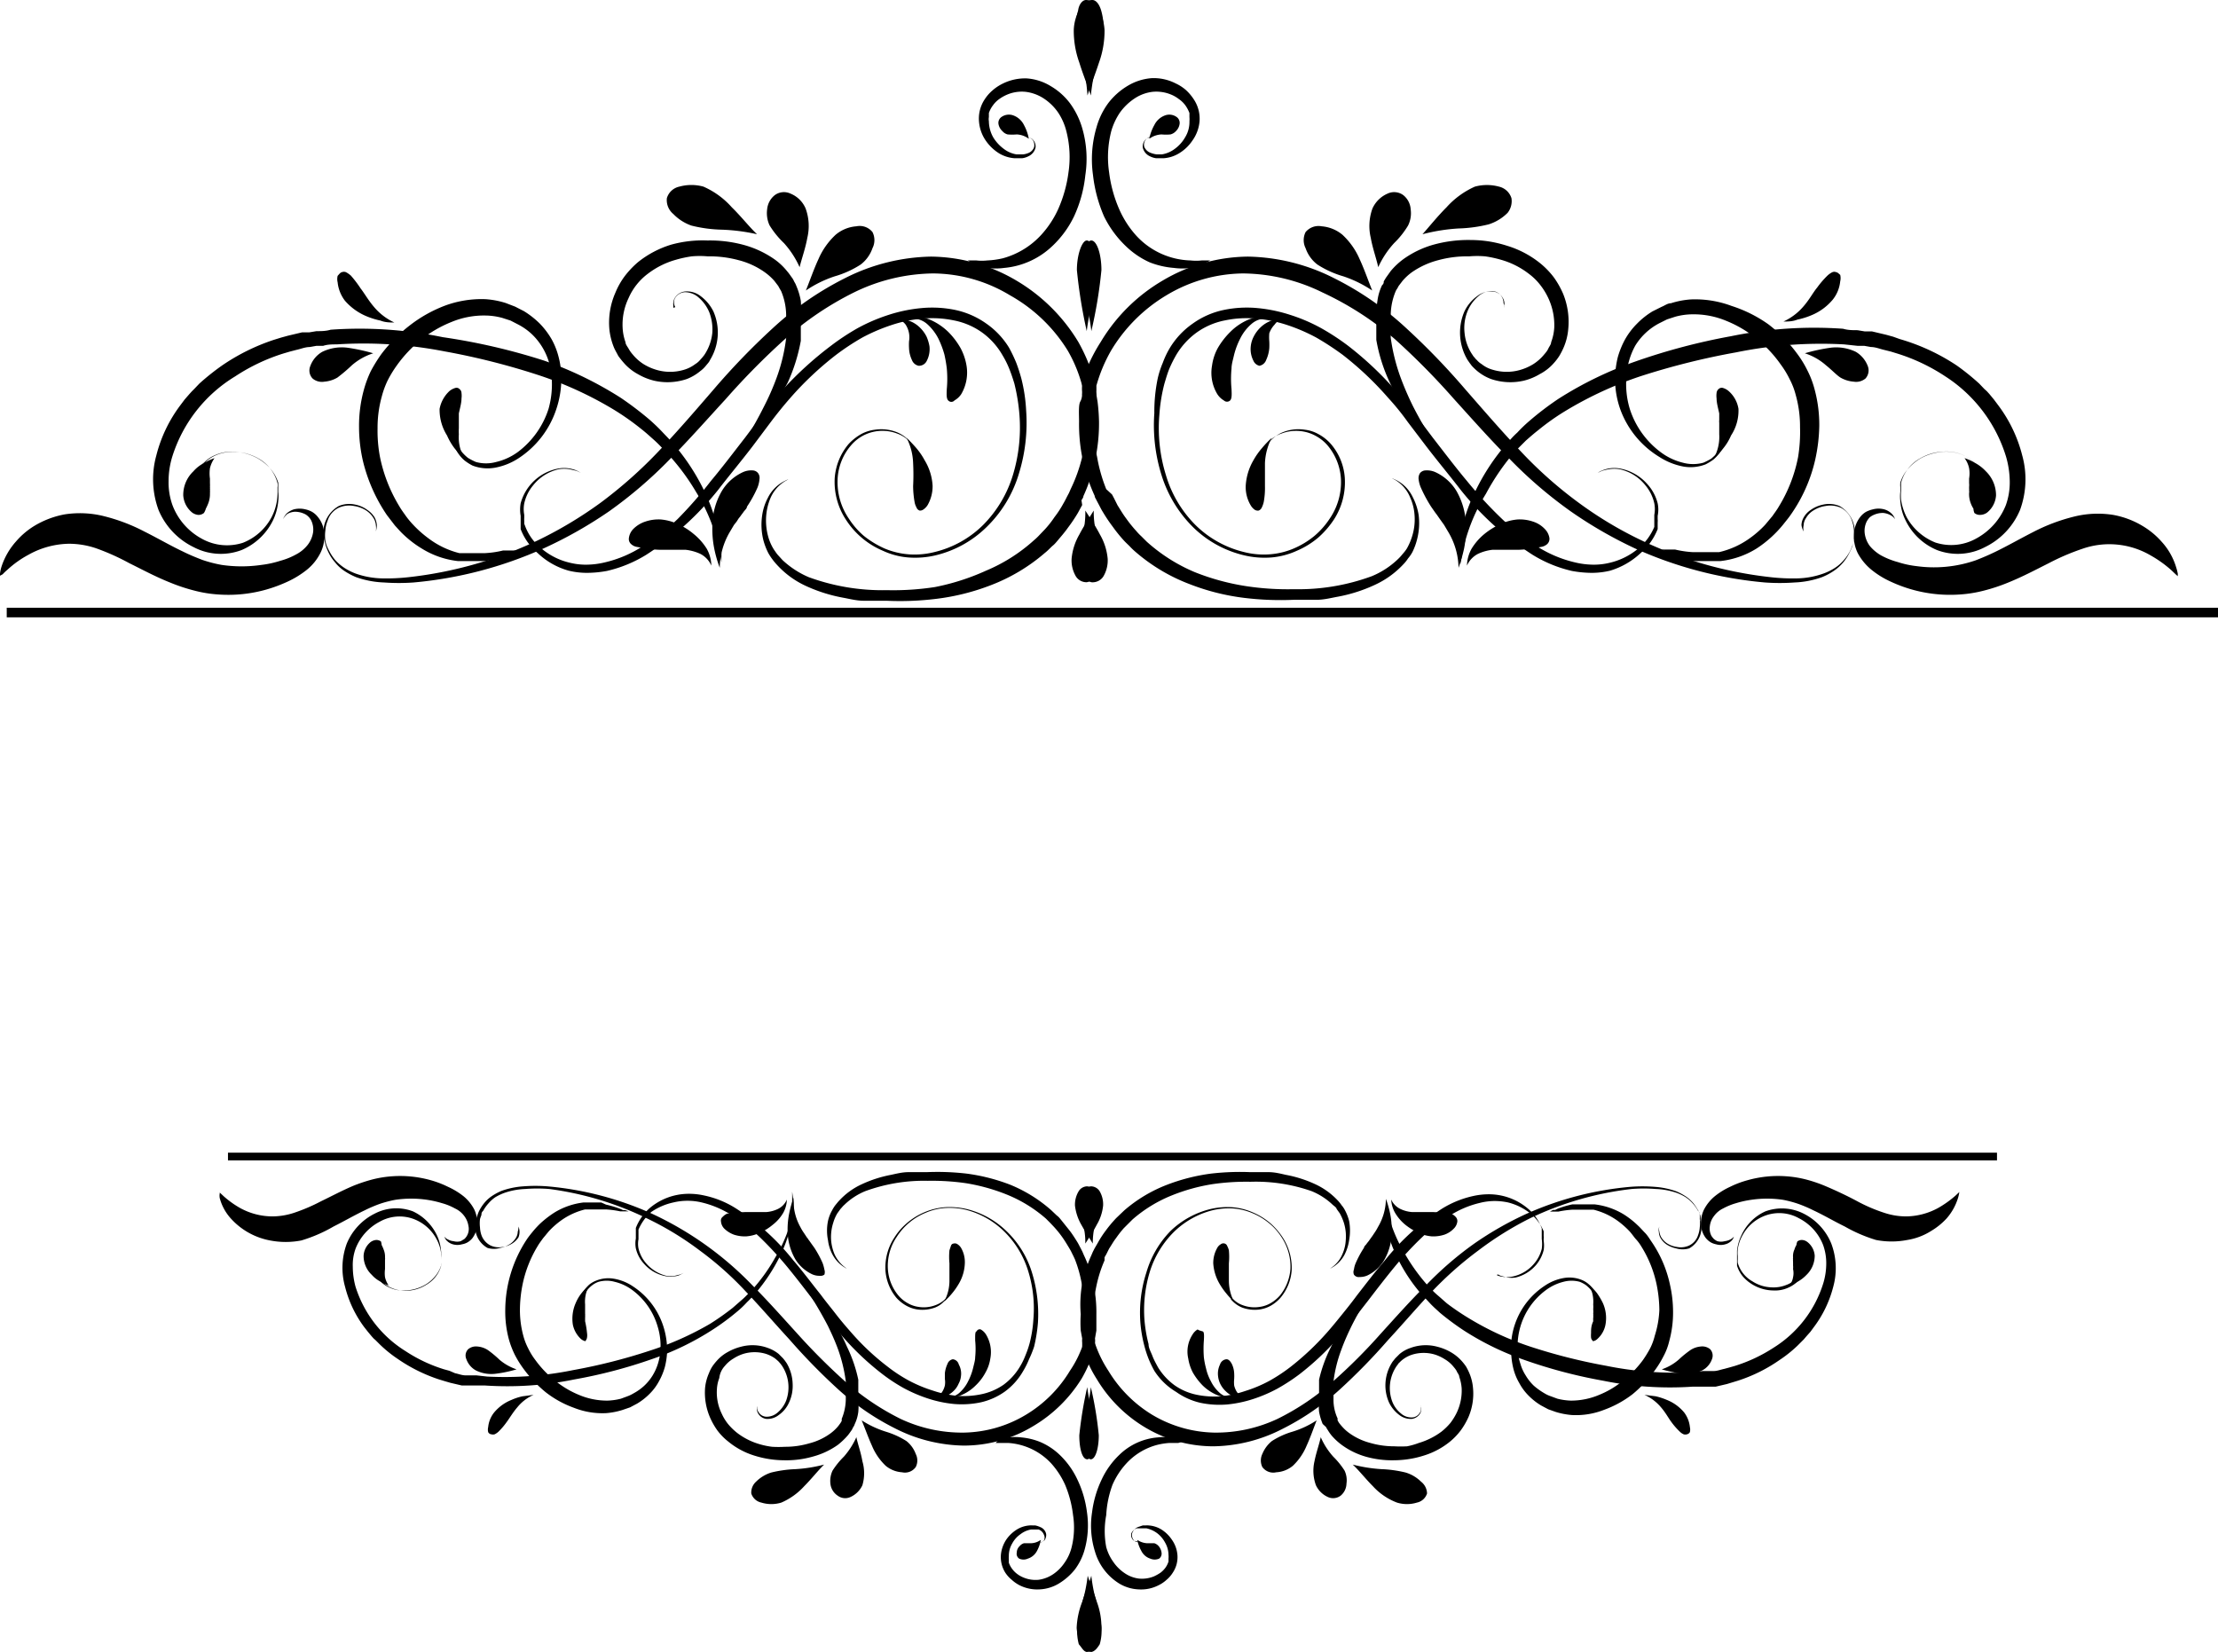 <svg xmlns="http://www.w3.org/2000/svg" viewBox="0 0 92.23 68.69"><path d="M78.8 21.59a.57.57 0 0 0-.15-.24.7.7 0 0 0-.3-.17.91.91 0 0 0-.47 0 1.19 1.19 0 0 0-.28.1.86.86 0 0 0-.25.22 1.28 1.28 0 0 0-.26.68 1.61 1.61 0 0 0 .16.82 2.29 2.29 0 0 0 .58.7 3.63 3.63 0 0 0 .78.48 5.83 5.83 0 0 0 2.88.54 5.35 5.35 0 0 0 1-.16 7.51 7.51 0 0 0 1-.33c.62-.25 1.18-.55 1.7-.81a9.62 9.62 0 0 1 1.4-.6 3.4 3.4 0 0 1 2.83.27 4.86 4.86 0 0 1 .87.62l.2.19.07.06a.31.31 0 0 1 0-.09 1.86 1.86 0 0 0-.07-.28 2.73 2.73 0 0 0-.6-1.06 3.28 3.28 0 0 0-.78-.65 3.61 3.61 0 0 0-1.24-.47 4.08 4.08 0 0 0-1.62.07 7.67 7.67 0 0 0-1.7.64c-.55.28-1.09.59-1.61.84-.27.13-.53.24-.79.34a5.3 5.3 0 0 1-2.46.24 4 4 0 0 1-.78-.17 3.21 3.21 0 0 1-.68-.27 1.73 1.73 0 0 1-.48-.4 1.12 1.12 0 0 1-.21-.52.88.88 0 0 1 .08-.49.83.83 0 0 1 .13-.18.72.72 0 0 1 .19-.11.88.88 0 0 1 .38-.07.82.82 0 0 1 .29.09.46.46 0 0 1 .19.17z" fill="#000000"/><path d="M75 22.1a.61.61 0 0 1 0-.26.56.56 0 0 1 .1-.3.88.88 0 0 1 .3-.31 1.29 1.29 0 0 1 .51-.19 1.08 1.08 0 0 1 .63.07.93.93 0 0 1 .47.55 1.29 1.29 0 0 1 .08.4 1.53 1.53 0 0 1 0 .42 1.42 1.42 0 0 1-.07.22 1.89 1.89 0 0 1-.09.21 1.7 1.7 0 0 1-.27.39 1.64 1.64 0 0 1-.37.32 2.28 2.28 0 0 1-.47.23 3.45 3.45 0 0 1-1.08.2 8.18 8.18 0 0 1-1.2-.06 16.65 16.65 0 0 1-5.26-1.51 16 16 0 0 1-2.64-1.58 17.42 17.42 0 0 1-2.42-2.15c-.77-.81-1.51-1.67-2.28-2.55a29.46 29.46 0 0 0-2.46-2.55 12.8 12.8 0 0 0-3-2.08 8.22 8.22 0 0 0-3.59-.9 7.08 7.08 0 0 0-3.55 1 7.3 7.3 0 0 0-2.57 2.55 7 7 0 0 0-.77 1.63v.21a1.55 1.55 0 0 0 0 .21c0 .14 0 .29-.08.43s-.05.56-.05.83a7.13 7.13 0 0 0 .65 3.09c0 .06.05.12.07.17l.09.17c.06.11.11.22.18.33a6.49 6.49 0 0 0 .41.61 6.12 6.12 0 0 0 .45.56c.08.09.17.17.25.25a2.83 2.83 0 0 0 .25.24 7.49 7.49 0 0 0 2.25 1.34 9.37 9.37 0 0 0 2.26.57 12.41 12.41 0 0 0 2.08.08h.95c.3 0 .6-.08.88-.13a6.41 6.41 0 0 0 1.55-.5 3.77 3.77 0 0 0 1.16-.84 1.57 1.57 0 0 0 .2-.25 1.51 1.51 0 0 0 .18-.26 2.63 2.63 0 0 0 .2-.55 2.67 2.67 0 0 0 .06-1 2.45 2.45 0 0 0-.25-.75 1.52 1.52 0 0 0-.71-.71l-.13-.06h-.17.16l.13.07a1.51 1.51 0 0 1 .62.73 2.11 2.11 0 0 1 .18.72 2.34 2.34 0 0 1-.11.92 2.5 2.5 0 0 1-.21.48 1.63 1.63 0 0 1-.17.22 2 2 0 0 1-.2.22 3.49 3.49 0 0 1-1.09.71 8.85 8.85 0 0 1-3.24.54 11.46 11.46 0 0 1-2-.13 9.74 9.74 0 0 1-2.12-.58 7.09 7.09 0 0 1-2-1.27l-.22-.22a2.34 2.34 0 0 1-.22-.23 5.37 5.37 0 0 1-.41-.51c-.13-.17-.24-.36-.36-.55l-.15-.3-.08-.15-.24-.22a6.54 6.54 0 0 1-.38-1.34 5.88 5.88 0 0 1-.14-1.46 4.73 4.73 0 0 1 .05-.75l.06-.38a1.21 1.21 0 0 1 0-.18v-.19a6.37 6.37 0 0 1 .61-1.46 6.66 6.66 0 0 1 2.3-2.3 6.31 6.31 0 0 1 3.19-.91 7.63 7.63 0 0 1 3.3.79A13 13 0 0 1 58 14.1a30.17 30.17 0 0 1 2.45 2.48c.77.85 1.53 1.71 2.33 2.51a18.29 18.29 0 0 0 2.53 2.17A17.88 17.88 0 0 0 68 22.81a16.65 16.65 0 0 0 5.39 1.41 8.49 8.49 0 0 0 1.23 0 3.79 3.79 0 0 0 1.14-.22 2.54 2.54 0 0 0 .49-.26 1.89 1.89 0 0 0 .67-.79 2.14 2.14 0 0 0 .1-.22 2 2 0 0 0 .06-.23 1.27 1.27 0 0 0-.59-1.46 1.13 1.13 0 0 0-.67-.06 1.36 1.36 0 0 0-.52.22.9.9 0 0 0-.3.32.67.67 0 0 0-.09.31.7.7 0 0 0 .09.27z" fill="#000000"/><path d="M52.69 18.44a.9.9 0 0 1 .1-.11 1.33 1.33 0 0 1 .49-.3 1.71 1.71 0 0 1 .9-.09 1.67 1.67 0 0 1 .54.19 1.74 1.74 0 0 1 .5.41 2.38 2.38 0 0 1 .54 1.38 2.69 2.69 0 0 1-.47 1.65 3.34 3.34 0 0 1-.64.72 3.52 3.52 0 0 1-.86.52 3.11 3.11 0 0 1-1 .24 3.33 3.33 0 0 1-1.08-.1 4.32 4.32 0 0 1-2-1.12 4.87 4.87 0 0 1-1.23-2.08 6.58 6.58 0 0 1-.27-2.51 6.94 6.94 0 0 1 .21-1.29c.06-.2.12-.41.2-.61a5.23 5.23 0 0 1 .29-.58 3.1 3.1 0 0 1 .86-.94 3 3 0 0 1 1.18-.5 4.36 4.36 0 0 1 1.3-.07 5.7 5.7 0 0 1 1.29.27 7.5 7.5 0 0 1 1.2.52 11.56 11.56 0 0 1 1.1.72 13.38 13.38 0 0 1 1.89 1.79q.44.48.81 1l.76 1c.49.64 1 1.25 1.43 1.81a12.33 12.33 0 0 0 3 2.71 5.41 5.41 0 0 0 1.63.67 4.65 4.65 0 0 0 .82.08 3.25 3.25 0 0 0 .77-.09 3.19 3.19 0 0 0 1.27-.73 2.56 2.56 0 0 0 .71-1v-.28a.59.59 0 0 0 0-.13v-.14a1.28 1.28 0 0 0 0-.52 1.87 1.87 0 0 0-.43-.8 2 2 0 0 0-1.15-.65 1.35 1.35 0 0 0-.45 0 1.54 1.54 0 0 0-.3.09 1 1 0 0 0-.16.09h-.05.05l.17-.08a2.28 2.28 0 0 1 .3-.07 1.32 1.32 0 0 1 .43 0 1.88 1.88 0 0 1 1.08.67 1.76 1.76 0 0 1 .37.75 1.28 1.28 0 0 1 0 .48v.5a2.34 2.34 0 0 1-.68.91 2.86 2.86 0 0 1-1.17.58 2.76 2.76 0 0 1-.71.08 3.38 3.38 0 0 1-.76-.1 5.08 5.08 0 0 1-1.54-.65 9.49 9.49 0 0 1-1.47-1.15A17.34 17.34 0 0 1 61 20c-.47-.56-.93-1.17-1.42-1.8-.24-.32-.49-.65-.75-1s-.54-.66-.83-1a14 14 0 0 0-1.94-1.82 9.87 9.87 0 0 0-1.15-.75 7.13 7.13 0 0 0-1.27-.54 6.32 6.32 0 0 0-1.36-.28 4.7 4.7 0 0 0-1.4.08 3.4 3.4 0 0 0-1.29.57 3.34 3.34 0 0 0-.94 1 3.64 3.64 0 0 0-.3.63 3.79 3.79 0 0 0-.21.65 6.8 6.8 0 0 0-.14 1.44 6.94 6.94 0 0 0 .31 2.61 5.23 5.23 0 0 0 1.32 2.15 4.5 4.5 0 0 0 2.1 1.15 3.67 3.67 0 0 0 1.14.09 3.2 3.2 0 0 0 1.06-.28 3.5 3.5 0 0 0 .89-.55 3.8 3.8 0 0 0 .65-.75 2.85 2.85 0 0 0 .45-1.73 2.41 2.41 0 0 0-.58-1.41 1.85 1.85 0 0 0-.52-.41 1.48 1.48 0 0 0-.55-.18 1.75 1.75 0 0 0-.92.1 1.41 1.41 0 0 0-.48.32.47.47 0 0 0-.1.11z" fill="#000000"/><path d="M62.55 12.8a.26.26 0 0 0 0-.1.43.43 0 0 0-.06-.31.53.53 0 0 0-.41-.27.91.91 0 0 0-.65.19 1.67 1.67 0 0 0-.54.65 2.22 2.22 0 0 0 .13 2l.09.13.09.12a2.34 2.34 0 0 0 .23.22 2 2 0 0 0 .57.33 2.5 2.5 0 0 0 1.36.07 2.36 2.36 0 0 0 .66-.27 2 2 0 0 0 .59-.46 2.17 2.17 0 0 0 .23-.3 2.91 2.91 0 0 0 .18-.35 2.44 2.44 0 0 0 .19-.75 3.09 3.09 0 0 0-.21-1.48 3.6 3.6 0 0 0-.39-.69 3.41 3.41 0 0 0-.56-.58 4.08 4.08 0 0 0-1.38-.73 5.11 5.11 0 0 0-.75-.18 5 5 0 0 0-.76-.06 5.41 5.41 0 0 0-1.5.18 4 4 0 0 0-1.31.62 3 3 0 0 0-.52.49l-.2.28-.09.15c0 .05 0 .1-.07.16a2.08 2.08 0 0 0-.19.63 4 4 0 0 0-.05.59v1.05a6.91 6.91 0 0 0 .54 1.73 9.51 9.51 0 0 0 .68 1.22 10.53 10.53 0 0 0 1.07 1.38c.12.14.22.24.28.3l.09.09-.06-.11-.22-.34c-.19-.32-.49-.8-.85-1.5a12.55 12.55 0 0 1-.53-1.23 7.94 7.94 0 0 1-.4-1.63v-.94a2.63 2.63 0 0 1 .21-1 .53.53 0 0 1 .06-.1l.06-.11.16-.21a2.25 2.25 0 0 1 .39-.36 3.41 3.41 0 0 1 1.09-.5 4.56 4.56 0 0 1 1.29-.16 3.77 3.77 0 0 1 .67 0 4.69 4.69 0 0 1 .65.14 3.4 3.4 0 0 1 1.17.59 2.45 2.45 0 0 1 .46.45 2.81 2.81 0 0 1 .34.55 2.66 2.66 0 0 1 .25 1.23 2.07 2.07 0 0 1-.13.61c0 .09-.08.18-.12.27s-.11.17-.17.24a1.9 1.9 0 0 1-.45.4 2.17 2.17 0 0 1-.54.24 2 2 0 0 1-1.13 0 1.28 1.28 0 0 1-.48-.24.82.82 0 0 1-.2-.17.43.43 0 0 1-.09-.1.39.39 0 0 1-.08-.1 1.92 1.92 0 0 1-.34-.93 1.86 1.86 0 0 1 .12-.89 1.64 1.64 0 0 1 .45-.63.86.86 0 0 1 .57-.22.5.5 0 0 1 .48.51.39.39 0 0 1 .03.19zM82.17 19.31l-.09-.09a1.36 1.36 0 0 0-.41-.28 1.79 1.79 0 0 0-.79-.16 2.28 2.28 0 0 0-1 .27 2.1 2.1 0 0 0-.5.4 1.61 1.61 0 0 0-.36.62 1.05 1.05 0 0 0 0 .19v.19a1.7 1.7 0 0 0 0 .39 2.13 2.13 0 0 0 .22.8 2.53 2.53 0 0 0 1.3 1.23 2.43 2.43 0 0 0 2-.12A3 3 0 0 0 84 21.2a3.71 3.71 0 0 0 .09-2.26 5.87 5.87 0 0 0-1-2.09l-.18-.24-.19-.23-.1-.11-.11-.1-.21-.22a9.83 9.83 0 0 0-.93-.75A8.54 8.54 0 0 0 79 14.1l-.28-.1-.29-.08-.59-.14h-.3l-.3-.05c-.2 0-.4 0-.6-.06a17.16 17.16 0 0 0-4.66.31 26 26 0 0 0-4 1.06 15.33 15.33 0 0 0-3.17 1.54 12.33 12.33 0 0 0-1.21.92 6 6 0 0 0-.51.49c-.17.15-.31.32-.46.48a8.91 8.91 0 0 0-1.25 1.89 7 7 0 0 0-.58 1.58 2.17 2.17 0 0 0-.07.33 1.71 1.71 0 0 0 0 .3v.27a1.94 1.94 0 0 0 0 .24v.87-.48l.06-.38a7.51 7.51 0 0 1 1-2.56A9.6 9.6 0 0 1 63 18.77l.45-.45c.16-.14.33-.29.51-.43a9.84 9.84 0 0 1 1.18-.83 15.54 15.54 0 0 1 3.06-1.41 30.29 30.29 0 0 1 4-1 17.62 17.62 0 0 1 4.48-.33l.56.06h.28l.28.05c.19 0 .37.08.55.12l.28.07.26.08a7.85 7.85 0 0 1 2 .95A6.09 6.09 0 0 1 83.42 19a3.86 3.86 0 0 1 .15 1 2.8 2.8 0 0 1-.16 1 2.71 2.71 0 0 1-1.23 1.39 2.13 2.13 0 0 1-1.7.17 2.36 2.36 0 0 1-1.2-1.06 2.42 2.42 0 0 1-.23-.72 2.17 2.17 0 0 1 0-.36v-.17-.17a1.63 1.63 0 0 1 .76-1 2.09 2.09 0 0 1 1-.3 1.73 1.73 0 0 1 .77.12 1.48 1.48 0 0 1 .42.25l.1.09z" fill="#000000"/><path d="M71.57 17.92l.05.11a1.07 1.07 0 0 1 0 .33 1 1 0 0 1-.22.48 2.66 2.66 0 0 1-.24.23 2.55 2.55 0 0 1-.33.17 1.61 1.61 0 0 1-.85 0 2.53 2.53 0 0 1-.9-.42A3.62 3.62 0 0 1 67.77 17a3.54 3.54 0 0 1-.14-1.3 3 3 0 0 1 .37-1.33 2.56 2.56 0 0 1 1-.93l.32-.16.34-.11a2.75 2.75 0 0 1 .7-.1 3.52 3.52 0 0 1 1.42.27 4.94 4.94 0 0 1 1.27.75 5.17 5.17 0 0 1 1 1.07 3.81 3.81 0 0 1 .37.61 3 3 0 0 1 .25.65 4.85 4.85 0 0 1 .18 1.34 6.51 6.51 0 0 1-.08 1.24 6.16 6.16 0 0 1-.8 2.06c-.08.14-.18.27-.27.4l-.3.36a4.14 4.14 0 0 1-.64.56 3.52 3.52 0 0 1-1.28.58H70.4a4.3 4.3 0 0 1-.75-.11h-.56l.12.06.17.09.11.05.13.05a4.54 4.54 0 0 0 .75.23h1.17a3.6 3.6 0 0 0 1.5-.52 4.78 4.78 0 0 0 1.11-1c.11-.14.23-.28.33-.43a6.47 6.47 0 0 0 1-2.26 7 7 0 0 0 .17-1.4 5.64 5.64 0 0 0-.2-1.55 3.92 3.92 0 0 0-.3-.78 4.39 4.39 0 0 0-.44-.71 6 6 0 0 0-1.17-1.19 5.56 5.56 0 0 0-1.54-.77 4.33 4.33 0 0 0-1.68-.27 3.46 3.46 0 0 0-.84.16c-.14 0-.26.1-.39.15l-.38.19a3.3 3.3 0 0 0-.65.52 3 3 0 0 0-.49.65 3.59 3.59 0 0 0-.3.74 4.08 4.08 0 0 0-.11.77 3.77 3.77 0 0 0 .23 1.43A3.86 3.86 0 0 0 69 19a2.8 2.8 0 0 0 1 .4 1.73 1.73 0 0 0 .92-.09 2.19 2.19 0 0 0 .34-.21 1.89 1.89 0 0 0 .24-.26 1 1 0 0 0 .2-.51.76.76 0 0 0 0-.34zM47.87 5.72h-.07a.26.26 0 0 0-.18.1.4.4 0 0 0-.1.32.53.53 0 0 0 .3.36.79.79 0 0 0 .26.08h.3a1.41 1.41 0 0 0 .64-.2 1.76 1.76 0 0 0 .56-.53 1.61 1.61 0 0 0 .3-.8 1.45 1.45 0 0 0-.24-.92 2 2 0 0 0-.32-.38 1.77 1.77 0 0 0-.43-.28 2 2 0 0 0-1-.22 2.26 2.26 0 0 0-1 .32 2.86 2.86 0 0 0-.8.71 3.07 3.07 0 0 0-.49 1 4.7 4.7 0 0 0-.15 2A5.94 5.94 0 0 0 45.91 9a4.35 4.35 0 0 0 .9 1.23 3.47 3.47 0 0 0 1 .68 3.52 3.52 0 0 0 1 .23 2.69 2.69 0 0 0 .72 0A2.45 2.45 0 0 0 50 11l.14-.07.1-.05.08-.05h-.35a2.12 2.12 0 0 1-.46 0 3.18 3.18 0 0 1-2.26-1.03 4.09 4.09 0 0 1-.71-1.1 5.51 5.51 0 0 1-.42-1.53 4.33 4.33 0 0 1 .09-1.72 2.71 2.71 0 0 1 .36-.77 2.36 2.36 0 0 1 .6-.58 1.72 1.72 0 0 1 .74-.28 1.6 1.6 0 0 1 .78.11 1.35 1.35 0 0 1 .33.19 1.11 1.11 0 0 1 .27.26 1.41 1.41 0 0 1 .17.32V4.87a.91.91 0 0 1 0 .17 1.21 1.21 0 0 1-.18.67 1.53 1.53 0 0 1-.43.48 1.21 1.21 0 0 1-.54.23h-.21a1.05 1.05 0 0 1-.24-.06.45.45 0 0 1-.28-.26.34.34 0 0 1 .06-.29.29.29 0 0 1 .16-.11zM52.34 21.23a.24.24 0 0 0 .13-.13 1 1 0 0 0 .08-.23 3.22 3.22 0 0 0 .05-.66v-.95a2.48 2.48 0 0 1 .28-1.05 4.22 4.22 0 0 0-.41.43 3 3 0 0 0-.35.5 2.38 2.38 0 0 0-.32 1.06 1.48 1.48 0 0 0 .2.8.59.59 0 0 0 .18.2.24.24 0 0 0 .16.03zM51.13 16.67c.1-.07.09-.25.08-.49a4.47 4.47 0 0 1 0-.86c0-.17.06-.36.11-.58a3.17 3.17 0 0 1 .25-.66 1.92 1.92 0 0 1 .46-.6.89.89 0 0 1 .67-.23 1 1 0 0 0-.4-.05 1.3 1.3 0 0 0-.43.11 2.37 2.37 0 0 0-.71.49 3.19 3.19 0 0 0-.52.67 2.09 2.09 0 0 0-.24.73 1.71 1.71 0 0 0 .22 1.19.8.8 0 0 0 .27.26.19.19 0 0 0 .24.02z" fill="#000000"/><path d="M52.37 15.21a.37.37 0 0 0 .28-.24 1.47 1.47 0 0 0 .13-.49 2.79 2.79 0 0 0 0-.29 1.94 1.94 0 0 1 0-.33 1 1 0 0 1 .22-.36.62.62 0 0 1 .3-.23 1 1 0 0 0-.45.07 1.23 1.23 0 0 0-.42.26 1.4 1.4 0 0 0-.3.4 1.13 1.13 0 0 0-.12.4 1.06 1.06 0 0 0 .11.6.36.36 0 0 0 .25.21zM49.05 5.16a.3.3 0 0 0-.13-.3.52.52 0 0 0-.45-.07.8.8 0 0 0-.47.41 1.9 1.9 0 0 0-.21.57.93.93 0 0 1 .51-.18 2 2 0 0 0 .37 0 .46.46 0 0 0 .23-.14.51.51 0 0 0 .15-.29zM54.29 9.65a.75.75 0 0 0 0 .67 1.45 1.45 0 0 0 .49.68 4.06 4.06 0 0 0 1.08.49 5 5 0 0 1 1.2.59c-.17-.42-.33-.89-.53-1.32a3 3 0 0 0-.71-1 1.54 1.54 0 0 0-.86-.35.7.7 0 0 0-.67.24zM58.36 8.12a.64.64 0 0 0-.66-.07 1.22 1.22 0 0 0-.63.62A2.13 2.13 0 0 0 57 9.89c.08.45.24.88.31 1.22a3.83 3.83 0 0 1 .66-1 3.59 3.59 0 0 0 .58-.73 1.14 1.14 0 0 0 .11-.67.82.82 0 0 0-.3-.59zM62.85 8.24a.71.71 0 0 0-.52-.48 1.91 1.91 0 0 0-1 0 3.49 3.49 0 0 0-1.18.86c-.38.38-.73.82-1 1.12a7.69 7.69 0 0 1 1.5-.24 5.9 5.9 0 0 0 1.25-.17 1.93 1.93 0 0 0 .79-.48.78.78 0 0 0 .16-.61zM82.1 21.33a.35.35 0 0 0 .24.08.51.51 0 0 0 .28-.09 1 1 0 0 0 .38-.72 1.39 1.39 0 0 0-.42-1 1.77 1.77 0 0 0-.45-.35 2.09 2.09 0 0 0-.44-.2 1.05 1.05 0 0 1 .19.42 1.28 1.28 0 0 1 0 .43v.19a.75.75 0 0 1 0 .16v.07a.25.25 0 0 1 0 .07.36.36 0 0 1 0 .11 1.08 1.08 0 0 0 .07.43 1.13 1.13 0 0 0 .11.22.55.55 0 0 0 .04.18zM77.57 15.74a.5.5 0 0 0 .1-.51 1.17 1.17 0 0 0-.5-.6 1.88 1.88 0 0 0-1.06-.17 7.42 7.42 0 0 0-1.06.23 2.46 2.46 0 0 1 .88.5c.25.2.43.4.6.51a1.3 1.3 0 0 0 .55.17.61.61 0 0 0 .49-.13zM45.42 0c-.17 0-.35.09-.49.32a1.89 1.89 0 0 0-.28.93 3.9 3.9 0 0 0 .23 1.35c.15.49.36 1 .48 1.37a9.37 9.37 0 0 1 .26-1.42 7 7 0 0 0 .26-1.21 2.52 2.52 0 0 0-.09-.9c-.07-.24-.2-.44-.37-.44zM45.38 10c-.22 0-.41.55-.41 1.23s.33 1.74.41 2.54a19.09 19.09 0 0 0 .42-2.54c0-.66-.19-1.23-.42-1.23zM45.19 24.21a.59.59 0 0 0 .42-.31 1.31 1.31 0 0 0 .18-.65 3.83 3.83 0 0 0-.17-.95 3.75 3.75 0 0 1-.14-1.07c-.19.31-.42.65-.6 1a2.44 2.44 0 0 0-.32 1 1.31 1.31 0 0 0 .18.74.52.52 0 0 0 .45.24zM59.05 19.67a.38.38 0 0 0-.06.26 1.23 1.23 0 0 0 .09.34 5.86 5.86 0 0 0 .43.8l.16.23.09.12.09.13.1.14.1.14.19.32a3 3 0 0 1 .41 1.46 6.23 6.23 0 0 0 .23-.8 4.21 4.21 0 0 0 .08-.87 3 3 0 0 0-.4-1.53 2 2 0 0 0-.88-.78.85.85 0 0 0-.39-.07.31.31 0 0 0-.24.11zM64.33 22.63a.3.3 0 0 0 .1-.25.68.68 0 0 0-.19-.38 1.15 1.15 0 0 0-.49-.31 1.71 1.71 0 0 0-.64-.09 2.08 2.08 0 0 0-.69.18 3 3 0 0 0-.69.42 2.44 2.44 0 0 0-.54.62 1.51 1.51 0 0 0-.19.7 1 1 0 0 1 .46-.49 1.92 1.92 0 0 1 .61-.17h1.1a4.77 4.77 0 0 0 .66-.07l.26-.05a.5.5 0 0 0 .24-.11zM71.46 16.18a.24.24 0 0 0-.08.16.88.88 0 0 0 0 .23c0 .18.06.39.11.62v.28a.43.43 0 0 0 0 .11v.48a1.82 1.82 0 0 1-.23 1 2.67 2.67 0 0 0 .4-.42 2.2 2.2 0 0 0 .32-.53 1.88 1.88 0 0 0 .31-1.11 1.24 1.24 0 0 0-.41-.74.64.64 0 0 0-.24-.13.19.19 0 0 0-.18.05zM76.36 11.32a.21.21 0 0 0-.17 0 .81.81 0 0 0-.2.14 3.8 3.8 0 0 0-.43.5c-.16.19-.31.48-.55.76a2.42 2.42 0 0 1-.85.65c.18 0 .38 0 .58-.08a3.22 3.22 0 0 0 .58-.18 2.29 2.29 0 0 0 .89-.65 1.44 1.44 0 0 0 .31-.76.56.56 0 0 0 0-.27c-.06-.05-.1-.1-.16-.11zM11.77 21.59a.75.75 0 0 1 .15-.24.85.85 0 0 1 .3-.17 1 1 0 0 1 .48 0 1 1 0 0 1 .27.1.86.86 0 0 1 .25.22 1.14 1.14 0 0 1 .26.68 1.51 1.51 0 0 1-.16.82 2.12 2.12 0 0 1-.57.7 3.89 3.89 0 0 1-.78.48 6.14 6.14 0 0 1-.88.33 5.78 5.78 0 0 1-2 .21 5.23 5.23 0 0 1-1-.16 7.51 7.51 0 0 1-1-.33c-.63-.25-1.18-.55-1.71-.81A9.62 9.62 0 0 0 4 22.8a3.53 3.53 0 0 0-1.14-.19 3.56 3.56 0 0 0-1.68.46 4.21 4.21 0 0 0-.87.62 2 2 0 0 0-.2.19l-.11.06a.62.62 0 0 1 0-.09 1.59 1.59 0 0 1 .06-.28 2.94 2.94 0 0 1 .61-1.06 3.21 3.21 0 0 1 .77-.65 3.77 3.77 0 0 1 1.24-.47 4.13 4.13 0 0 1 1.63.07A7.59 7.59 0 0 1 6 22.1c.56.28 1.09.59 1.62.84.26.13.53.24.79.34a5.34 5.34 0 0 0 .81.21 5.71 5.71 0 0 0 1.65 0 4.18 4.18 0 0 0 .78-.17 2.93 2.93 0 0 0 .67-.27 1.49 1.49 0 0 0 .48-.4 1.14 1.14 0 0 0 .22-.52.88.88 0 0 0-.08-.49.62.62 0 0 0-.14-.18.54.54 0 0 0-.18-.11.91.91 0 0 0-.38-.07.71.71 0 0 0-.29.09.7.7 0 0 0-.18.22z" fill="#000000"/><path d="M15.63 22.1a.9.9 0 0 0 0-.26.66.66 0 0 0-.1-.3 1 1 0 0 0-.3-.31 1.29 1.29 0 0 0-.51-.19 1.07 1.07 0 0 0-.63.07.9.9 0 0 0-.47.55 1.3 1.3 0 0 0-.09.4 1.55 1.55 0 0 0 0 .42 1.41 1.41 0 0 0 .06.22 2 2 0 0 0 .1.21 2 2 0 0 0 .26.39 2 2 0 0 0 .38.32 2.47 2.47 0 0 0 .46.23 3.51 3.51 0 0 0 1.09.2 8.31 8.31 0 0 0 1.2-.06 16.72 16.72 0 0 0 5.26-1.51 16.9 16.9 0 0 0 2.64-1.58 18.64 18.64 0 0 0 2.42-2.15c.77-.81 1.51-1.67 2.27-2.55a29.46 29.46 0 0 1 2.46-2.55 13.07 13.07 0 0 1 3-2.08 8.21 8.21 0 0 1 3.58-.9 7.11 7.11 0 0 1 3.56 1 7.38 7.38 0 0 1 2.57 2.55 7 7 0 0 1 .67 1.64l.06.21v.21l.07.43a7.91 7.91 0 0 1 .06.83 7.18 7.18 0 0 1-.17 1.62 6.66 6.66 0 0 1-.48 1.47c0 .06-.05.12-.08.17l.03.2-.18.33a6.49 6.49 0 0 1-.41.61c-.14.2-.3.38-.45.56s-.17.17-.25.25-.17.17-.26.24a7.57 7.57 0 0 1-2.24 1.34 9.44 9.44 0 0 1-2.27.57 12.33 12.33 0 0 1-2.08.08h-.94c-.31 0-.6-.08-.88-.13a6.49 6.49 0 0 1-1.56-.5 3.72 3.72 0 0 1-1.15-.84 2.52 2.52 0 0 1-.21-.25 2.33 2.33 0 0 1-.17-.26 2.68 2.68 0 0 1-.21-.55 2.65 2.65 0 0 1-.05-1 2.21 2.21 0 0 1 .24-.75 1.54 1.54 0 0 1 .72-.71.75.75 0 0 1 .13-.06H32.95 32.78l-.12.07a1.52 1.52 0 0 0-.63.73 2.38 2.38 0 0 0-.17.72 2.52 2.52 0 0 0 .1.92 2.05 2.05 0 0 0 .22.48c.05.07.1.15.16.22l.2.22a3.74 3.74 0 0 0 1.09.71 8.91 8.91 0 0 0 3.25.54 11.35 11.35 0 0 0 2-.13 9.59 9.59 0 0 0 2.12-.68 7 7 0 0 0 2-1.27 2.44 2.44 0 0 0 .23-.22l.22-.23a4.09 4.09 0 0 0 .4-.51 4 4 0 0 0 .36-.55c.06-.1.11-.2.16-.3l.08-.15.07-.16A6.54 6.54 0 0 0 45 19a5.88 5.88 0 0 0 .14-1.46c0-.25 0-.5-.05-.75l-.09-.38a1.16 1.16 0 0 0 0-.18v-.19a5.92 5.92 0 0 0-.6-1.46 6.61 6.61 0 0 0-2.4-2.3 6.25 6.25 0 0 0-3.19-.91 7.66 7.66 0 0 0-3.3.79 12.94 12.94 0 0 0-2.87 1.94 30.17 30.17 0 0 0-2.45 2.48c-.78.85-1.54 1.71-2.33 2.51a18.29 18.29 0 0 1-2.53 2.17 17.88 17.88 0 0 1-2.74 1.55 16.78 16.78 0 0 1-5.39 1.41 8.49 8.49 0 0 1-1.23 0 3.86 3.86 0 0 1-1.16-.22 2.87 2.87 0 0 1-.49-.26 1.67 1.67 0 0 1-.39-.36 1.77 1.77 0 0 1-.28-.43 2 2 0 0 1-.09-.22 2 2 0 0 1-.06-.23 1.26 1.26 0 0 1 .59-1.46 1.13 1.13 0 0 1 .67-.06 1.25 1.25 0 0 1 .51.22 1 1 0 0 1 .31.32.82.82 0 0 1 .09.31 1.11 1.11 0 0 1-.04.27z" fill="#000000"/><path d="M37.89 18.44a.47.47 0 0 0-.1-.11 1.28 1.28 0 0 0-.48-.3 1.71 1.71 0 0 0-1.94.51 2.31 2.31 0 0 0-.54 1.38 2.69 2.69 0 0 0 .47 1.65 3.29 3.29 0 0 0 .63.72 3.94 3.94 0 0 0 .86.52 3.23 3.23 0 0 0 1 .24 3.36 3.36 0 0 0 1.09-.1 4.29 4.29 0 0 0 2-1.12 5 5 0 0 0 1.24-2.08 6.79 6.79 0 0 0 .27-2.51 7.89 7.89 0 0 0-.21-1.29c-.06-.2-.13-.41-.21-.61a3.92 3.92 0 0 0-.29-.58 3 3 0 0 0-.85-.94 3 3 0 0 0-1.18-.5 4.43 4.43 0 0 0-1.31-.07 5.61 5.61 0 0 0-1.28.27 7.61 7.61 0 0 0-1.21.52 10.27 10.27 0 0 0-1.09.72 13.45 13.45 0 0 0-1.9 1.79q-.42.48-.81 1l-.75 1c-.49.64-1 1.25-1.43 1.81a12.33 12.33 0 0 1-3 2.71 5.41 5.41 0 0 1-1.63.67 4.65 4.65 0 0 1-.82.08 3.19 3.19 0 0 1-.77-.09 3.05 3.05 0 0 1-1.29-.73 2.46 2.46 0 0 1-.71-1v-.55a1.49 1.49 0 0 1 0-.52 2 2 0 0 1 1.58-1.45 1.35 1.35 0 0 1 .45 0 1.46 1.46 0 0 1 .31.09l.16.09h.05-.05l-.17-.08-.3-.07a1.39 1.39 0 0 0-.44 0 1.89 1.89 0 0 0-1.07.67 1.76 1.76 0 0 0-.37.75 1.27 1.27 0 0 0 0 .48v.12a.79.79 0 0 0 0 .13v.12l.05.13a2.16 2.16 0 0 0 .68.91 2.8 2.8 0 0 0 1.17.58 2.71 2.71 0 0 0 .71.08 3.38 3.38 0 0 0 .76-.1 4.93 4.93 0 0 0 1.53-.65 9.1 9.1 0 0 0 1.48-1.15A17.34 17.34 0 0 0 29.56 20c.47-.56.93-1.17 1.42-1.8.24-.32.49-.65.75-1s.53-.66.82-1a14.69 14.69 0 0 1 2-1.82 9.75 9.75 0 0 1 1.14-.75 7.45 7.45 0 0 1 1.27-.54 6.29 6.29 0 0 1 1.37-.28 4.73 4.73 0 0 1 1.4.08 3.47 3.47 0 0 1 1.29.57 3.34 3.34 0 0 1 .94 1 6.09 6.09 0 0 1 .3.63c.08.21.15.43.21.65a6.78 6.78 0 0 1 .2 1.34 7.14 7.14 0 0 1-.3 2.61A5.14 5.14 0 0 1 41 21.94a4.52 4.52 0 0 1-2.09 1.15 3.69 3.69 0 0 1-1.14.09 3.07 3.07 0 0 1-1.06-.28 3.38 3.38 0 0 1-1.54-1.3 2.86 2.86 0 0 1-.46-1.73 2.47 2.47 0 0 1 .58-1.41 2.18 2.18 0 0 1 .52-.41 1.59 1.59 0 0 1 .56-.18 1.78 1.78 0 0 1 .92.1 1.41 1.41 0 0 1 .48.32.9.9 0 0 1 .1.11z" fill="#000000"/><path d="M28 12.8a.39.39 0 0 1 0-.1.48.48 0 0 1 .06-.31.57.57 0 0 1 .42-.27.93.93 0 0 1 .65.19 1.76 1.76 0 0 1 .54.65 2.18 2.18 0 0 1-.14 2 .57.57 0 0 1-.08.13l-.1.12a1.2 1.2 0 0 1-.23.22 2 2 0 0 1-.56.33 2.5 2.5 0 0 1-1.36.07 2.55 2.55 0 0 1-.67-.27 2.1 2.1 0 0 1-.58-.46 3.5 3.5 0 0 1-.24-.3c-.06-.12-.13-.23-.18-.35a2.76 2.76 0 0 1-.19-.75 3.09 3.09 0 0 1 .25-1.53 3.14 3.14 0 0 1 .39-.69 3.78 3.78 0 0 1 .55-.58 4.12 4.12 0 0 1 1.39-.73 4.9 4.9 0 0 1 1.5-.17 5.34 5.34 0 0 1 1.49.18 4.11 4.11 0 0 1 1.32.62 2.64 2.64 0 0 1 .51.49c.08.09.14.19.21.28a1.09 1.09 0 0 1 .08.15.8.8 0 0 1 .08.16 2.85 2.85 0 0 1 .19.63 4 4 0 0 1 0 .59 2.61 2.61 0 0 1 0 .28v.79a7.35 7.35 0 0 1-.54 1.73 9.51 9.51 0 0 1-.76 1.2 10.38 10.38 0 0 1-1 1.38 3 3 0 0 1-.28.3l-.09.09.07-.11.21-.34a16.9 16.9 0 0 0 .85-1.5 10.45 10.45 0 0 0 .54-1.23 7.35 7.35 0 0 0 .39-1.63v-.47a1.93 1.93 0 0 0 0-.24v-.25a2.63 2.63 0 0 0-.21-1l-.06-.1-.06-.11-.16-.21a2.33 2.33 0 0 0-.4-.36 3.26 3.26 0 0 0-1.08-.5 4.61 4.61 0 0 0-1.29-.16 3.71 3.71 0 0 0-.67 0 4.69 4.69 0 0 0-.65.14 3.45 3.45 0 0 0-1.18.59 2.52 2.52 0 0 0-.79 1 2.54 2.54 0 0 0-.25 1.23 2.07 2.07 0 0 0 .12.61c0 .09.08.18.13.27a1.31 1.31 0 0 0 .17.24 1.9 1.9 0 0 0 .45.4 2.17 2.17 0 0 0 .54.24 2 2 0 0 0 1.13 0 1.44 1.44 0 0 0 .48-.24.82.82 0 0 0 .2-.17l.09-.1.08-.1a2 2 0 0 0 .34-.93 2 2 0 0 0-.12-.84 1.64 1.64 0 0 0-.45-.63.86.86 0 0 0-.58-.22.51.51 0 0 0-.39.23.38.38 0 0 0 0 .39zM8.41 19.31a.73.73 0 0 1 .09-.09 1.36 1.36 0 0 1 .41-.28 1.79 1.79 0 0 1 .79-.16 2.27 2.27 0 0 1 1 .27 2.14 2.14 0 0 1 .51.4 1.74 1.74 0 0 1 .36.62v.38a1.7 1.7 0 0 1 0 .39 2.33 2.33 0 0 1-.22.8 2.56 2.56 0 0 1-1.3 1.23 2.43 2.43 0 0 1-2-.12 3 3 0 0 1-1.46-1.55 3.71 3.71 0 0 1-.09-2.26 5.85 5.85 0 0 1 1-2.09l.18-.24.2-.23.1-.11.1-.1.21-.22a10 10 0 0 1 .94-.75 8.54 8.54 0 0 1 2.16-1.07l.29-.09.29-.08.59-.14h.3l.3-.05c.19 0 .39 0 .59-.06a17.1 17.1 0 0 1 4.66.31 25.88 25.88 0 0 1 4.23.98 15.33 15.33 0 0 1 3.17 1.54 13.66 13.66 0 0 1 1.21.92c.18.16.35.32.51.49s.31.32.45.48a9 9 0 0 1 1.26 1.89 7.58 7.58 0 0 1 .58 1.58c0 .11.05.23.07.33s0 .2.05.3v.27a1.94 1.94 0 0 1 .06.2v.87-.48l-.06-.38a7.51 7.51 0 0 0-1-2.56 9.23 9.23 0 0 0-1.31-1.72c-.14-.15-.28-.3-.45-.45s-.32-.29-.5-.43a10.71 10.71 0 0 0-1.18-.83 15.38 15.38 0 0 0-3.07-1.41 29.49 29.49 0 0 0-3.95-1 17.54 17.54 0 0 0-4.48-.29c-.19 0-.38 0-.56.06h-.28l-.28.05c-.19 0-.37.08-.56.12l-.27.07-.27.08a7.94 7.94 0 0 0-2 .95A6 6 0 0 0 7.16 19a3.48 3.48 0 0 0-.15 1 2.8 2.8 0 0 0 .16 1 2.65 2.65 0 0 0 1.22 1.4 2.15 2.15 0 0 0 1.71.17 2.3 2.3 0 0 0 1.19-1.06 2.21 2.21 0 0 0 .25-1.08v-.17a.53.53 0 0 0 0-.17 1.66 1.66 0 0 0-.75-1 2.12 2.12 0 0 0-1-.3 1.78 1.78 0 0 0-.77.12 1.64 1.64 0 0 0-.42.25l-.09.09z" fill="#000000"/><path d="M19 17.92V18a.68.68 0 0 0 0 .33 1 1 0 0 0 .22.48 1.77 1.77 0 0 0 .24.23 2.55 2.55 0 0 0 .33.17 1.57 1.57 0 0 0 .84 0 2.49 2.49 0 0 0 .91-.42A3.62 3.62 0 0 0 22.81 17a3.77 3.77 0 0 0 .13-1.3 3.82 3.82 0 0 0-.12-.66 2.65 2.65 0 0 0-.71-1.15 2.54 2.54 0 0 0-.57-.4l-.31-.16-.34-.11a2.75 2.75 0 0 0-.7-.1 3.52 3.52 0 0 0-1.42.27 5 5 0 0 0-1.28.75 5.44 5.44 0 0 0-1 1.07 4.72 4.72 0 0 0-.37.61 3.61 3.61 0 0 0-.24.65 4.85 4.85 0 0 0-.18 1.34 5.83 5.83 0 0 0 .1 1.19 6.38 6.38 0 0 0 .81 2.06c.08.14.18.27.27.4a3.58 3.58 0 0 0 .3.36 4.61 4.61 0 0 0 .63.56 3.56 3.56 0 0 0 1.29.62h1.07a4 4 0 0 0 .75-.11H21.49l-.13.06-.16.05-.11.05-.13.05a4.4 4.4 0 0 1-.76.23h-1.16a3.6 3.6 0 0 1-1.5-.52 4.38 4.38 0 0 1-.76-.58c-.12-.11-.24-.25-.36-.38l-.33-.43a6.86 6.86 0 0 1-1-2.26 6.32 6.32 0 0 1-.16-1.4 5.64 5.64 0 0 1 .2-1.55 4.59 4.59 0 0 1 .29-.78 6.46 6.46 0 0 1 .44-.71 6.33 6.33 0 0 1 1.18-1.19 5.66 5.66 0 0 1 1.46-.82 4.39 4.39 0 0 1 1.68-.27 3.54 3.54 0 0 1 .85.16l.39.15.37.19a3.69 3.69 0 0 1 .66.52 3.36 3.36 0 0 1 .49.65 3.07 3.07 0 0 1 .29.74 3.41 3.41 0 0 1 .11.77 4 4 0 0 1-.22 1.43 3.88 3.88 0 0 1-1.55 2 2.66 2.66 0 0 1-1 .4 1.75 1.75 0 0 1-.92-.09 2.08 2.08 0 0 1-.33-.21 1.42 1.42 0 0 1-.24-.26 1 1 0 0 1-.2-.51A.78.78 0 0 1 19 18zM42.71 5.72h.07a.28.28 0 0 1 .18.1.4.4 0 0 1 .1.32.53.53 0 0 1-.3.36.79.79 0 0 1-.26.08h-.31a1.45 1.45 0 0 1-.64-.2 1.87 1.87 0 0 1-.55-.52 1.61 1.61 0 0 1-.29-.8 1.44 1.44 0 0 1 .23-.92 1.7 1.7 0 0 1 .33-.38 1.92 1.92 0 0 1 .42-.28 2.09 2.09 0 0 1 1-.22 2.19 2.19 0 0 1 1 .32 2.73 2.73 0 0 1 .8.71 3.33 3.33 0 0 1 .5 1 4.55 4.55 0 0 1 .14 2A5.38 5.38 0 0 1 44.66 9a4.17 4.17 0 0 1-.9 1.23 3.33 3.33 0 0 1-2 .91 2.63 2.63 0 0 1-.72 0 2.45 2.45 0 0 1-.47-.14.52.52 0 0 1-.15-.07l-.1-.05-.07-.05h.35a2.06 2.06 0 0 0 .45 0 3.46 3.46 0 0 0 .65-.09 3.36 3.36 0 0 0 1.62-1A4.08 4.08 0 0 0 44 8.7a5.5 5.5 0 0 0 .43-1.53 4.33 4.33 0 0 0-.09-1.72 2.49 2.49 0 0 0-.34-.77 2.17 2.17 0 0 0-.59-.58 1.76 1.76 0 0 0-.75-.28 1.56 1.56 0 0 0-.77.11 1.63 1.63 0 0 0-.34.19 1.07 1.07 0 0 0-.26.26 1.1 1.1 0 0 0-.17.32V4.87a.47.47 0 0 0 0 .17 1.4 1.4 0 0 0 .18.67 1.69 1.69 0 0 0 .44.48 1.18 1.18 0 0 0 .53.23h.27a.86.86 0 0 0 .23-.06.41.41 0 0 0 .23-.24.38.38 0 0 0-.05-.29.29.29 0 0 0-.16-.11zM38.24 21.23a.21.21 0 0 1-.13-.13.69.69 0 0 1-.08-.23 4 4 0 0 1-.06-.66 9.18 9.18 0 0 0 0-.95 2.47 2.47 0 0 0-.27-1.05 5.68 5.68 0 0 1 .41.43 2.93 2.93 0 0 1 .34.5 2.28 2.28 0 0 1 .33 1.06 1.58 1.58 0 0 1-.2.79.61.61 0 0 1-.19.2.23.23 0 0 1-.15.04zM39.45 16.67c-.1-.07-.09-.25-.08-.49a4.59 4.59 0 0 0 0-.86 5.46 5.46 0 0 0-.1-.58 3.85 3.85 0 0 0-.25-.66 2.09 2.09 0 0 0-.46-.6.91.91 0 0 0-.68-.23 1.13 1.13 0 0 1 .41-.05 1.24 1.24 0 0 1 .42.11 2.55 2.55 0 0 1 .72.49 3.13 3.13 0 0 1 .51.67 2.35 2.35 0 0 1 .25.73 1.77 1.77 0 0 1-.22 1.19.82.82 0 0 1-.28.26.17.17 0 0 1-.24.02z" fill="#000000"/><path d="M38.2 15.21a.38.38 0 0 1-.28-.24 1.26 1.26 0 0 1-.12-.49 2.53 2.53 0 0 1 0-.29 1 1 0 0 0 0-.33 1 1 0 0 0-.14-.36.7.7 0 0 0-.31-.23 1.1 1.1 0 0 1 .46.07 1.23 1.23 0 0 1 .42.26 1.4 1.4 0 0 1 .3.4 1.79 1.79 0 0 1 .12.4 1.06 1.06 0 0 1-.11.6.36.36 0 0 1-.34.21zM41.52 5.16a.3.3 0 0 1 .13-.3.54.54 0 0 1 .46-.07.8.8 0 0 1 .47.41 1.86 1.86 0 0 1 .2.57.9.9 0 0 0-.5-.18 2.17 2.17 0 0 1-.38 0 .44.44 0 0 1-.22-.14.52.52 0 0 1-.16-.29zM36.28 9.65a.74.74 0 0 1 0 .67 1.45 1.45 0 0 1-.49.68 4.06 4.06 0 0 1-1.08.49 4.79 4.79 0 0 0-1.2.59c.17-.42.33-.89.53-1.32a3 3 0 0 1 .71-1 1.51 1.51 0 0 1 .86-.35.68.68 0 0 1 .67.24zM32.21 8.12a.64.64 0 0 1 .66-.07 1.15 1.15 0 0 1 .63.62 2.12 2.12 0 0 1 .07 1.22c-.08.45-.24.88-.32 1.22a3.8 3.8 0 0 0-.65-1 3.69 3.69 0 0 1-.6-.74 1.21 1.21 0 0 1-.1-.67.85.85 0 0 1 .31-.58zM27.73 8.24a.69.69 0 0 1 .52-.48 1.88 1.88 0 0 1 1 0 3.4 3.4 0 0 1 1.18.86c.39.38.73.82 1.05 1.12A7.81 7.81 0 0 0 30 9.55a5.72 5.72 0 0 1-1.25-.17A1.93 1.93 0 0 1 28 8.9a.75.75 0 0 1-.27-.66zM8.48 21.33a.35.35 0 0 1-.24.08.51.51 0 0 1-.24-.09 1 1 0 0 1-.38-.72 1.35 1.35 0 0 1 .42-1 1.48 1.48 0 0 1 .45-.35 2.29 2.29 0 0 1 .43-.2 1.22 1.22 0 0 0-.19.42 1.57 1.57 0 0 0 0 .43v.19a1.24 1.24 0 0 1 0 .16.19.19 0 0 1 0 .07.14.14 0 0 1 0 .07.52.52 0 0 1 0 .11 1.08 1.08 0 0 1-.07.43 2.14 2.14 0 0 1-.1.22.69.69 0 0 1-.08.18zM13 15.74a.48.48 0 0 1-.1-.51 1.12 1.12 0 0 1 .5-.6 1.86 1.86 0 0 1 1.06-.17 7.74 7.74 0 0 1 1.06.23 2.51 2.51 0 0 0-.89.5 6.89 6.89 0 0 1-.6.51 1.26 1.26 0 0 1-.54.17.6.6 0 0 1-.49-.13zM45.16 0c.16 0 .34.09.49.32a2.13 2.13 0 0 1 .28.93 3.9 3.9 0 0 1-.23 1.35c-.16.49-.36 1-.48 1.37A8.29 8.29 0 0 0 45 2.55a7.93 7.93 0 0 1-.25-1.21 2.33 2.33 0 0 1 .08-.9C44.86.2 45 0 45.16 0zM45.19 10c.23 0 .41.55.41 1.23s-.32 1.74-.41 2.54a20.69 20.69 0 0 1-.41-2.54c0-.66.22-1.23.41-1.23zM45.38 24.21a.61.61 0 0 1-.38-.31 1.42 1.42 0 0 1-.18-.65 3.9 3.9 0 0 1 .18-.95 3.73 3.73 0 0 0 .13-1.07c.2.31.43.65.61 1a2.44 2.44 0 0 1 .32 1 1.31 1.31 0 0 1-.18.74.53.53 0 0 1-.5.24zM31.52 19.67a.33.33 0 0 1 .06.26 1.19 1.19 0 0 1-.08.34 5.06 5.06 0 0 1-.44.8c0 .08-.1.15-.15.23l-.09.12a1.13 1.13 0 0 1-.1.13l-.09.14-.11.14-.19.32a3 3 0 0 0-.4 1.46 5 5 0 0 1-.23-.8 4.21 4.21 0 0 1-.08-.87 2.92 2.92 0 0 1 .4-1.53 2 2 0 0 1 .88-.78.83.83 0 0 1 .39-.07.3.3 0 0 1 .23.11zM26.25 22.63a.28.28 0 0 1-.1-.25.66.66 0 0 1 .18-.38 1.25 1.25 0 0 1 .5-.31 1.71 1.71 0 0 1 .64-.09 2.08 2.08 0 0 1 .69.18 2.72 2.72 0 0 1 .68.42 2.48 2.48 0 0 1 .55.62 1.51 1.51 0 0 1 .19.7 1 1 0 0 0-.46-.49 2 2 0 0 0-.62-.17h-1.09a4.6 4.6 0 0 1-.66-.07l-.27-.05a.46.46 0 0 1-.23-.11zM19.11 16.18a.21.21 0 0 1 .08.16.87.87 0 0 1 0 .23c0 .18-.06.39-.11.62v.62a2.13 2.13 0 0 0 0 .25 1.74 1.74 0 0 0 .23 1 3.28 3.28 0 0 1-.41-.42 2.54 2.54 0 0 1-.31-.53 2 2 0 0 1-.31-1.11 1.35 1.35 0 0 1 .41-.74.67.67 0 0 1 .25-.13.17.17 0 0 1 .17.05zM14.21 11.32a.23.23 0 0 1 .18 0 1.05 1.05 0 0 1 .2.14A4.74 4.74 0 0 1 15 12c.15.19.31.48.55.76a2.42 2.42 0 0 0 .85.65c-.18 0-.38 0-.58-.08a3.22 3.22 0 0 1-.58-.18 2.41 2.41 0 0 1-.9-.65 1.51 1.51 0 0 1-.3-.76.56.56 0 0 1 0-.27c.08-.09.12-.14.17-.15zM18.48 51.42a.38.38 0 0 0 .12.19.56.56 0 0 0 .23.13.69.69 0 0 0 .38 0 .7.7 0 0 0 .23-.08.79.79 0 0 0 .2-.17 1.08 1.08 0 0 0 .21-.55 1.4 1.4 0 0 0-.13-.65 1.77 1.77 0 0 0-.46-.56 3.11 3.11 0 0 0-.63-.38 4.22 4.22 0 0 0-.7-.27 4.72 4.72 0 0 0-1.6-.17 4.63 4.63 0 0 0-.83.13 6.64 6.64 0 0 0-.79.26c-.5.21-.94.45-1.36.65a7.51 7.51 0 0 1-1.12.48 2.92 2.92 0 0 1-.91.15 2.81 2.81 0 0 1-1.32-.34 3.91 3.91 0 0 1-.7-.5l-.16-.15v-.05a.42.42 0 0 0 0 .07.55.55 0 0 0 0 .22 2.05 2.05 0 0 0 .48.86 2.91 2.91 0 0 0 1.61.89 3.39 3.39 0 0 0 1.3 0 6.13 6.13 0 0 0 1.34-.58c.44-.22.87-.47 1.29-.67a5.68 5.68 0 0 1 .63-.27 4.77 4.77 0 0 1 .65-.17 4.5 4.5 0 0 1 1.32 0 4.29 4.29 0 0 1 .62.14 2.43 2.43 0 0 1 .54.22 1 1 0 0 1 .39.32.92.92 0 0 1 .17.41.57.57 0 0 1-.17.54l-.15.09a.55.55 0 0 1-.3 0 .57.57 0 0 1-.23-.07.34.34 0 0 1-.15-.12z" fill="#000000"/><path d="M21.56 51a.61.61 0 0 1 0 .45.85.85 0 0 1-.25.25 1 1 0 0 1-.4.15.83.83 0 0 1-.51-.06.77.77 0 0 1-.38-.43 1.13 1.13 0 0 1-.06-.32 1.42 1.42 0 0 1 0-.35 1.77 1.77 0 0 1 .06-.17c0-.05 0-.11.07-.17a1.6 1.6 0 0 1 .22-.31 1.45 1.45 0 0 1 .29-.26 2.22 2.22 0 0 1 .38-.18 3 3 0 0 1 .86-.16 6.31 6.31 0 0 1 1 0A13.23 13.23 0 0 1 27 50.71 12.78 12.78 0 0 1 29.1 52a13.58 13.58 0 0 1 1.9 1.69c.62.65 1.21 1.34 1.82 2a25.26 25.26 0 0 0 2 2.05 10.49 10.49 0 0 0 2.39 1.65 6.49 6.49 0 0 0 2.87.72 5.56 5.56 0 0 0 2.85-.79 5.89 5.89 0 0 0 2.05-2 5.49 5.49 0 0 0 .55-1.32v-.17a.85.85 0 0 0 0-.17l.06-.33v-.68a5.54 5.54 0 0 0-.13-1.29 5 5 0 0 0-.39-1.17l-.06-.14-.07-.14c-.05-.09-.09-.18-.14-.26s-.21-.34-.33-.49l-.36-.45c-.12-.15-.13-.13-.2-.2l-.2-.19A6 6 0 0 0 42 49.26a7.89 7.89 0 0 0-1.81-.46 10.53 10.53 0 0 0-1.66-.06h-.76c-.24 0-.48.06-.71.11a5.15 5.15 0 0 0-1.24.4 2.92 2.92 0 0 0-.92.67c-.06.06-.11.13-.17.2a1.48 1.48 0 0 0-.13.21 1.6 1.6 0 0 0-.17.44 2 2 0 0 0 0 .8 1.69 1.69 0 0 0 .19.6 1.38 1.38 0 0 0 .57.57h.24-.23a1.4 1.4 0 0 1-.5-.59 1.9 1.9 0 0 1-.14-.58 1.92 1.92 0 0 1 .09-.73 1.65 1.65 0 0 1 .17-.39l.13-.18c.05-.05.1-.12.16-.17a2.74 2.74 0 0 1 .87-.57 7.11 7.11 0 0 1 2.6-.43 9.84 9.84 0 0 1 1.59.1 7.94 7.94 0 0 1 1.69.47 5.73 5.73 0 0 1 1.63 1l.18.18.17.18a4.54 4.54 0 0 1 .33.41c.1.14.19.29.28.44s.09.16.13.24l.06.12.06.13a5.34 5.34 0 0 1 .3 1.12 5.66 5.66 0 0 1 .11 1.17v.6l-.06.3a.8.8 0 0 1 0 .15v.15a4.52 4.52 0 0 1-.56 1.14 5.34 5.34 0 0 1-1.85 1.84 5.17 5.17 0 0 1-2.55.73 6 6 0 0 1-2.64-.57 10.44 10.44 0 0 1-2.3-1.55 26.15 26.15 0 0 1-2-2c-.62-.68-1.23-1.37-1.86-2a13.88 13.88 0 0 0-4.22-3 13.36 13.36 0 0 0-4.31-1.12 6.46 6.46 0 0 0-1 0 3.35 3.35 0 0 0-.91.19 2.42 2.42 0 0 0-.39.21 1.47 1.47 0 0 0-.32.29 1.79 1.79 0 0 0-.22.34 1.34 1.34 0 0 0-.07.18 1.05 1.05 0 0 0-.05.19 1 1 0 0 0 .47 1.16.9.9 0 0 0 .53 0 1.15 1.15 0 0 0 .42-.17.83.83 0 0 0 .24-.26.53.53 0 0 0 .07-.25.58.58 0 0 0 .03-.21z" fill="#000000"/><path d="M39.37 53.94a.57.57 0 0 1-.08.09 1.09 1.09 0 0 1-.39.24 1.36 1.36 0 0 1-.72.07 1.23 1.23 0 0 1-.43-.15 1.38 1.38 0 0 1-.4-.33 1.9 1.9 0 0 1-.43-1.1 2.14 2.14 0 0 1 .37-1.33 2.58 2.58 0 0 1 1.2-1 2.47 2.47 0 0 1 .82-.2 2.88 2.88 0 0 1 .87.08 3.5 3.5 0 0 1 1.58.9 3.9 3.9 0 0 1 1 1.66 5.26 5.26 0 0 1 .21 2 5.15 5.15 0 0 1-.16 1 4 4 0 0 1-.17.49 2.92 2.92 0 0 1-.23.47 2.56 2.56 0 0 1-.68.75 2.5 2.5 0 0 1-.95.4 3.62 3.62 0 0 1-1 .06 4.62 4.62 0 0 1-1-.22 5.82 5.82 0 0 1-1-.42 6.37 6.37 0 0 1-.88-.58 10.19 10.19 0 0 1-1.51-1.42c-.23-.26-.45-.52-.65-.78s-.41-.51-.6-.77c-.4-.5-.77-1-1.15-1.44a9.84 9.84 0 0 0-2.4-2.17 4 4 0 0 0-1.31-.53 2.88 2.88 0 0 0-.65-.07 2.57 2.57 0 0 0-.62.08 2.51 2.51 0 0 0-1 .52 2.14 2.14 0 0 0-.57.82v.44a1.12 1.12 0 0 0 0 .41 1.41 1.41 0 0 0 .34.64 1.59 1.59 0 0 0 .92.52 1.08 1.08 0 0 0 .36 0 .68.68 0 0 0 .24-.07l.13-.07-.13.06-.24.06a1.07 1.07 0 0 1-.35 0 1.62 1.62 0 0 1-.86-.54 1.42 1.42 0 0 1-.3-.6 1 1 0 0 1 0-.38v-.2-.2a2 2 0 0 1 .54-.74A2.58 2.58 0 0 1 28 50a2.53 2.53 0 0 1 1.18 0 4.06 4.06 0 0 1 1.23.52 8 8 0 0 1 1.18.92 15.07 15.07 0 0 1 1.13 1.22c.37.45.74.93 1.13 1.44l.6.77c.21.26.43.53.66.79a11.42 11.42 0 0 0 1.56 1.46 7.16 7.16 0 0 0 .91.6 6.11 6.11 0 0 0 1 .43 5 5 0 0 0 1.09.23 3.84 3.84 0 0 0 1.12-.07 2.79 2.79 0 0 0 1-.45 2.74 2.74 0 0 0 .75-.84 3.33 3.33 0 0 0 .25-.5A4.48 4.48 0 0 0 43 56a6.44 6.44 0 0 0 .16-1 5.86 5.86 0 0 0-.25-2.09 4 4 0 0 0-1.06-1.72 3.6 3.6 0 0 0-1.67-.92 3.14 3.14 0 0 0-.91-.07 2.77 2.77 0 0 0-1.56.66 2.64 2.64 0 0 0-.52.6 2.26 2.26 0 0 0-.37 1.38 2 2 0 0 0 .46 1.13 1.61 1.61 0 0 0 .42.33 1.33 1.33 0 0 0 .45.15 1.51 1.51 0 0 0 .73-.08 1 1 0 0 0 .38-.26.57.57 0 0 0 .08-.09z" fill="#000000"/><path d="M31.48 58.45a.4.4 0 0 0 0 .09.34.34 0 0 0 .05.24.46.46 0 0 0 .33.22.75.75 0 0 0 .52-.16 1.24 1.24 0 0 0 .43-.52 1.63 1.63 0 0 0 .15-.78 1.77 1.77 0 0 0-.25-.86l-.07-.1-.08-.1-.18-.18a1.53 1.53 0 0 0-.45-.25 1.84 1.84 0 0 0-1.12-.05 2.17 2.17 0 0 0-.53.21 1.67 1.67 0 0 0-.47.37 2.23 2.23 0 0 0-.19.24 1.47 1.47 0 0 0-.14.28 2 2 0 0 0-.16.6 2.6 2.6 0 0 0 .2 1.23 3 3 0 0 0 .31.55 2.45 2.45 0 0 0 .45.46 3.17 3.17 0 0 0 1.1.59 4.17 4.17 0 0 0 1.21.19 4 4 0 0 0 1.2-.15 3.26 3.26 0 0 0 1.05-.49 3 3 0 0 0 .41-.39c.06-.07.11-.15.17-.23l.06-.12a.34.34 0 0 0 .06-.12 1.65 1.65 0 0 0 .15-.51 2.56 2.56 0 0 0 0-.47V58v-.63a5.89 5.89 0 0 0-.47-1.37 6.24 6.24 0 0 0-.54-1 9.14 9.14 0 0 0-.86-1.11l-.22-.23-.08-.08.06.09c0 .06.09.15.17.28s.39.63.68 1.19c.14.29.29.61.43 1a6.36 6.36 0 0 1 .31 1.3v.77A2.21 2.21 0 0 1 35 59a.35.35 0 0 1 0 .08.41.41 0 0 1-.05.09 1.67 1.67 0 0 1-.12.16 1.78 1.78 0 0 1-.32.29 2.58 2.58 0 0 1-.87.4 3.51 3.51 0 0 1-1 .14 4.55 4.55 0 0 1-.53 0 3.12 3.12 0 0 1-.53-.11 2.81 2.81 0 0 1-.93-.47 2.53 2.53 0 0 1-.37-.36 2 2 0 0 1-.27-.44 2 2 0 0 1-.2-1 1.52 1.52 0 0 1 .1-.48.88.88 0 0 1 .09-.3.9.9 0 0 1 .14-.2 1.34 1.34 0 0 1 .36-.31 1.69 1.69 0 0 1 .43-.2 1.62 1.62 0 0 1 .9 0 1.41 1.41 0 0 1 .39.19 2 2 0 0 1 .16.14l.07.08.06.08a1.62 1.62 0 0 1 .18 1.46 1.27 1.27 0 0 1-.36.5.69.69 0 0 1-.46.17.39.39 0 0 1-.32-.18.3.3 0 0 1-.06-.22c-.02-.03-.01-.05-.01-.06zM15.78 53.24l.07.07a1.09 1.09 0 0 0 .33.22 1.28 1.28 0 0 0 .63.13 1.76 1.76 0 0 0 .84-.22 1.48 1.48 0 0 0 .4-.32 1.33 1.33 0 0 0 .29-.49v-.3a1.14 1.14 0 0 0 0-.32 1.9 1.9 0 0 0-.17-.64 2.08 2.08 0 0 0-1-1 1.94 1.94 0 0 0-1.58.09 2.43 2.43 0 0 0-1.17 1.25 2.91 2.91 0 0 0-.07 1.8 4.73 4.73 0 0 0 .8 1.68l.15.19.15.18.08.09.09.08.17.17a5.25 5.25 0 0 0 .74.6 6.66 6.66 0 0 0 1.73.86l.23.07.24.07.47.11h.95a13.93 13.93 0 0 0 3.73-.25 20.6 20.6 0 0 0 3.24-.85 11.46 11.46 0 0 0 2.53-1.23 9.84 9.84 0 0 0 1-.74 3.83 3.83 0 0 0 .41-.39c.13-.12.25-.26.36-.38a7.49 7.49 0 0 0 1-1.51 5.85 5.85 0 0 0 .46-1.27c0-.09 0-.18.06-.26s0-.17 0-.24v-.22V49.39v.16L33 50v.3a6 6 0 0 1-.77 2 7.33 7.33 0 0 1-1 1.38c-.12.11-.23.24-.36.35l-.4.35a10.54 10.54 0 0 1-.95.67A12.69 12.69 0 0 1 27 56.17a23.45 23.45 0 0 1-3.16.8 14.24 14.24 0 0 1-3.58.27l-.45-.05h-.45c-.15 0-.29-.06-.44-.09l-.23-.1-.22-.06a6.25 6.25 0 0 1-1.61-.76 4.87 4.87 0 0 1-2.08-2.69 3.22 3.22 0 0 1-.11-.81 2 2 0 0 1 .12-.77 2.14 2.14 0 0 1 1-1.11 1.68 1.68 0 0 1 1.36-.13 1.79 1.79 0 0 1 1 .85 1.67 1.67 0 0 1 .19.57 2.62 2.62 0 0 1 0 .28v.14a.7.7 0 0 1 0 .14 1.33 1.33 0 0 1-.61.77 1.61 1.61 0 0 1-.79.25 1.42 1.42 0 0 1-.62-.1 1.12 1.12 0 0 1-.34-.2.45.45 0 0 0-.07-.07z" fill="#000000"/><path d="M24.26 54.35v-.08a.55.55 0 0 1 0-.27.82.82 0 0 1 .18-.38 1.11 1.11 0 0 1 .19-.18.92.92 0 0 1 .26-.14 1.25 1.25 0 0 1 .67 0 2 2 0 0 1 .73.34 2.89 2.89 0 0 1 1.06 1.53 2.72 2.72 0 0 1 .11 1 2.36 2.36 0 0 1-.1.53 2.16 2.16 0 0 1-.22.49 2.06 2.06 0 0 1-.35.43 2.14 2.14 0 0 1-.45.32 1.42 1.42 0 0 1-.25.12l-.27.1a2.61 2.61 0 0 1-.56.08 3 3 0 0 1-1.19-.24 3.91 3.91 0 0 1-1-.6 4.33 4.33 0 0 1-.81-.85 2.8 2.8 0 0 1-.3-.49 2.54 2.54 0 0 1-.2-.52 4.06 4.06 0 0 1-.14-1.08 5.49 5.49 0 0 1 .1-1 5 5 0 0 1 .64-1.65c.07-.12.15-.22.22-.32l.24-.29a3.5 3.5 0 0 1 .51-.45 2.9 2.9 0 0 1 1-.46h.86a4 4 0 0 1 .6.08h.45-.1l-.14-.05h-.09l-.11-.05a4.5 4.5 0 0 0-.6-.18L25 50h-.73a3 3 0 0 0-1.2.41 4.16 4.16 0 0 0-.61.47 4 4 0 0 0-.28.3c-.09.11-.19.23-.27.35a5.37 5.37 0 0 0-.9 2.93 4.45 4.45 0 0 0 .15 1.23 3.71 3.71 0 0 0 .24.63 4.15 4.15 0 0 0 .35.57 5.28 5.28 0 0 0 .94 1 4.24 4.24 0 0 0 1.18.65 3.21 3.21 0 0 0 1.34.22 3.05 3.05 0 0 0 .67-.13l.32-.11.3-.16a2.61 2.61 0 0 0 .52-.41 2.2 2.2 0 0 0 .39-.53 2.71 2.71 0 0 0 .24-.59 3.21 3.21 0 0 0 .09-.61 3.28 3.28 0 0 0-.18-1.14 3.11 3.11 0 0 0-1.24-1.59 2 2 0 0 0-.8-.32 1.35 1.35 0 0 0-.73.08 1.08 1.08 0 0 0-.28.16 1.8 1.8 0 0 0-.19.21.85.85 0 0 0-.16.41.64.64 0 0 0 0 .27zM43.22 64.12h.06a.23.23 0 0 0 .15-.07.36.36 0 0 0 .07-.27.39.39 0 0 0-.24-.28 1 1 0 0 0-.21-.07h-.11a.57.57 0 0 0-.13 0 1.16 1.16 0 0 0-.51.16 1.49 1.49 0 0 0-.45.42 1.37 1.37 0 0 0-.23.64 1.22 1.22 0 0 0 .18.74 1.29 1.29 0 0 0 .27.3 1.5 1.5 0 0 0 .33.23 1.64 1.64 0 0 0 .82.17 1.71 1.71 0 0 0 .82-.25 2.54 2.54 0 0 0 .65-.57 2.49 2.49 0 0 0 .39-.76 3.75 3.75 0 0 0 .12-1.62 4.44 4.44 0 0 0-.41-1.39 3.41 3.41 0 0 0-.72-1 2.69 2.69 0 0 0-.84-.55 2.76 2.76 0 0 0-.76-.18 2.44 2.44 0 0 0-.57 0 1.77 1.77 0 0 0-.38.11l-.12.12h-.14.65a2.67 2.67 0 0 1 1.81.86 3.43 3.43 0 0 1 .57.88 4.62 4.62 0 0 1 .33 1.26 3.37 3.37 0 0 1-.07 1.38 1.91 1.91 0 0 1-.29.61 1.75 1.75 0 0 1-.47.47 1.44 1.44 0 0 1-.6.23 1.3 1.3 0 0 1-.62-.09 1.17 1.17 0 0 1-.27-.15 1 1 0 0 1-.21-.21.94.94 0 0 1-.14-.26v-.06-.07a.71.71 0 0 1 0-.14 1 1 0 0 1 .14-.53 1.11 1.11 0 0 1 .35-.39 1 1 0 0 1 .43-.19h.32a.37.37 0 0 1 .22.22.26.26 0 0 1 0 .23.17.17 0 0 1-.13.08s-.06-.02-.06-.01zM39.65 51.71s-.08 0-.11.1l-.06.18a2.83 2.83 0 0 0 0 .54v.75a1.81 1.81 0 0 1-.22.84 2.67 2.67 0 0 0 .33-.34 2.86 2.86 0 0 0 .28-.4 1.79 1.79 0 0 0 .25-.85 1.18 1.18 0 0 0-.15-.63.47.47 0 0 0-.15-.16.19.19 0 0 0-.17-.03zM40.61 55.36c-.07 0-.06.2-.06.38a3.5 3.5 0 0 1 0 .7c0 .13-.05.29-.09.46a2.48 2.48 0 0 1-.2.53 1.55 1.55 0 0 1-.36.48.71.71 0 0 1-.55.18.73.73 0 0 0 .33 0A1.07 1.07 0 0 0 40 58a1.86 1.86 0 0 0 .57-.39 2.09 2.09 0 0 0 .41-.54 1.67 1.67 0 0 0 .2-.58 1.41 1.41 0 0 0-.18-1 .61.61 0 0 0-.22-.21.14.14 0 0 0-.17.08z" fill="#000000"/><path d="M39.62 56.52a.29.29 0 0 0-.22.19 1.25 1.25 0 0 0-.11.39v.24a.83.83 0 0 1 0 .27.85.85 0 0 1-.12.28.53.53 0 0 1-.24.18.66.66 0 0 0 .36 0 1 1 0 0 0 .34-.21.9.9 0 0 0 .23-.32.84.84 0 0 0 .1-.32.78.78 0 0 0-.09-.48.29.29 0 0 0-.25-.22zM42.28 64.56a.24.24 0 0 0 .1.25.43.43 0 0 0 .36 0 .65.65 0 0 0 .38-.32 1.49 1.49 0 0 0 .16-.46.74.74 0 0 1-.4.14h-.3a.36.36 0 0 0-.18.12.37.37 0 0 0-.12.27zM38.08 61a.6.6 0 0 0 0-.54 1.22 1.22 0 0 0-.39-.54 3.48 3.48 0 0 0-.86-.39 4.16 4.16 0 0 1-1-.47c.14.33.27.71.43 1.06a2.43 2.43 0 0 0 .57.83 1.18 1.18 0 0 0 .68.27.55.55 0 0 0 .57-.22zM34.83 62.19a.52.52 0 0 0 .53.06 1 1 0 0 0 .5-.49 1.76 1.76 0 0 0 0-1c-.06-.36-.19-.71-.25-1a3.21 3.21 0 0 1-.52.81 3.31 3.31 0 0 0-.47.58 1 1 0 0 0-.09.54.68.68 0 0 0 .3.5zM31.24 62.1a.56.56 0 0 0 .42.38 1.41 1.41 0 0 0 .83 0 2.77 2.77 0 0 0 .95-.68c.31-.31.58-.66.83-.9a6.12 6.12 0 0 1-1.2.19 5 5 0 0 0-1 .14 1.56 1.56 0 0 0-.63.38.61.61 0 0 0-.2.49zM15.84 51.62a.33.33 0 0 0-.19-.06.46.46 0 0 0-.23.08.78.78 0 0 0-.3.57 1.07 1.07 0 0 0 .34.8 1.21 1.21 0 0 0 .36.28 1.7 1.7 0 0 0 .34.16 1 1 0 0 1-.15-.34 1.3 1.3 0 0 1 0-.34v-.28-.05-.06a.29.29 0 0 0 0-.09.79.79 0 0 0-.06-.34 1.42 1.42 0 0 0-.08-.18.61.61 0 0 0-.03-.15zM19.47 56.1a.37.37 0 0 0-.08.41.87.87 0 0 0 .39.47 1.45 1.45 0 0 0 .85.14 5.23 5.23 0 0 0 .85-.18 2.15 2.15 0 0 1-.71-.4 4.37 4.37 0 0 0-.48-.4.93.93 0 0 0-.44-.15.51.51 0 0 0-.38.11zM45.18 68.69c.14 0 .28-.07.4-.25a1.71 1.71 0 0 0 .22-.75 3 3 0 0 0-.19-1.08c-.12-.39-.28-.77-.38-1.09a7 7 0 0 1-.23 1.13 5.59 5.59 0 0 0-.2 1 2 2 0 0 0 .06.72c.14.16.19.29.32.32zM45.21 60.68c.18 0 .33-.45.33-1s-.26-1.39-.33-2a16.64 16.64 0 0 0-.33 2c0 .55.12 1 .33 1zM45.36 49.33a.44.44 0 0 0-.33.24 1.06 1.06 0 0 0-.15.52 3.64 3.64 0 0 0 .14.76 2.94 2.94 0 0 1 .11.86c.16-.25.34-.52.48-.79a1.93 1.93 0 0 0 .26-.79 1.08 1.08 0 0 0-.14-.59.43.43 0 0 0-.37-.21zM34.28 53a.33.33 0 0 0 0-.21 1.71 1.71 0 0 0-.07-.26 4.25 4.25 0 0 0-.35-.65l-.13-.18-.07-.1a.86.86 0 0 1-.07-.1.76.76 0 0 1-.08-.11l-.08-.12a2.07 2.07 0 0 1-.15-.25A2.25 2.25 0 0 1 33 49.8a4.3 4.3 0 0 0-.18.64 3.33 3.33 0 0 0-.07.7 2.42 2.42 0 0 0 .32 1.22 1.65 1.65 0 0 0 .71.63.74.74 0 0 0 .31.06.26.26 0 0 0 .19-.05zM30.06 50.59a.2.2 0 0 0-.08.2.48.48 0 0 0 .14.3 1.14 1.14 0 0 0 .4.25 1.46 1.46 0 0 0 .51.07 1.65 1.65 0 0 0 .55-.14 2.28 2.28 0 0 0 .55-.34 1.74 1.74 0 0 0 .44-.5 1.2 1.2 0 0 0 .15-.55.78.78 0 0 1-.37.39 1.37 1.37 0 0 1-.49.13h-.87a3.12 3.12 0 0 0-.53.06h-.21a.54.54 0 0 0-.19.13zM24.35 55.75a.26.26 0 0 0 .06-.13.6.6 0 0 0 0-.19 3.79 3.79 0 0 0-.08-.49v-.15a.31.31 0 0 0 0-.08.31.31 0 0 0 0-.08v-.39a1.37 1.37 0 0 1 .19-.82 2.67 2.67 0 0 0-.33.34 1.79 1.79 0 0 0-.25.42 1.62 1.62 0 0 0-.12.9 1.12 1.12 0 0 0 .33.59.42.42 0 0 0 .2.1.17.17 0 0 0 0-.02zM20.43 59.64a.24.24 0 0 0 .14 0 .66.66 0 0 0 .16-.11 2.93 2.93 0 0 0 .34-.4c.12-.16.25-.39.44-.61a1.8 1.8 0 0 1 .68-.52l-.46.06a2.25 2.25 0 0 0-.46.15 1.81 1.81 0 0 0-.72.52 1.15 1.15 0 0 0-.25.61.44.44 0 0 0 0 .21.16.16 0 0 0 .13.09zM72.1 51.42a.38.38 0 0 1-.12.19.54.54 0 0 1-.24.13.67.67 0 0 1-.38 0 .74.74 0 0 1-.22-.08.79.79 0 0 1-.2-.17 1 1 0 0 1-.21-.55 1.29 1.29 0 0 1 .13-.65 1.77 1.77 0 0 1 .46-.56 3 3 0 0 1 .62-.38 4 4 0 0 1 .71-.27 4.69 4.69 0 0 1 1.6-.17 4.63 4.63 0 0 1 .83.13 5.94 5.94 0 0 1 .78.26c.5.21 1 .45 1.37.65a6.72 6.72 0 0 0 1.12.48 2.88 2.88 0 0 0 .91.15 2.84 2.84 0 0 0 1.35-.36 4.32 4.32 0 0 0 .7-.5l.16-.15v-.05a.42.42 0 0 1 0 .07 1.56 1.56 0 0 1-.05.22 2.31 2.31 0 0 1-.48.86 2.84 2.84 0 0 1-.63.51 2.63 2.63 0 0 1-1 .38 3.4 3.4 0 0 1-1.3 0 6.25 6.25 0 0 1-1.3-.56c-.45-.22-.87-.47-1.3-.67a5.68 5.68 0 0 0-.63-.27 4.64 4.64 0 0 0-.64-.17 4.5 4.5 0 0 0-1.32 0 4.13 4.13 0 0 0-.63.14 2.65 2.65 0 0 0-.54.22 1 1 0 0 0-.38.32.82.82 0 0 0-.17.41.67.67 0 0 0 .06.4.76.76 0 0 0 .11.14.67.67 0 0 0 .14.09.59.59 0 0 0 .31 0 .69.69 0 0 0 .23-.07.43.43 0 0 0 .15-.12z" fill="#000000"/><path d="M69 51a.4.4 0 0 0 0 .21.67.67 0 0 0 .08.24.8.8 0 0 0 .24.25 1 1 0 0 0 .41.15.83.83 0 0 0 .51-.06.72.72 0 0 0 .37-.43 1.14 1.14 0 0 0 .07-.32 1.45 1.45 0 0 0 0-.35 1.54 1.54 0 0 0 0-.17c0-.05 0-.11-.07-.17a1.6 1.6 0 0 0-.22-.31 1.52 1.52 0 0 0-.3-.26 2.12 2.12 0 0 0-.37-.18 3.05 3.05 0 0 0-.87-.16 6.31 6.31 0 0 0-1 0 13.3 13.3 0 0 0-4.21 1.21A13.66 13.66 0 0 0 61.47 52a14.76 14.76 0 0 0-1.94 1.72c-.61.65-1.2 1.34-1.81 2a25.26 25.26 0 0 1-2 2.05 10.55 10.55 0 0 1-2.4 1.65 6.45 6.45 0 0 1-2.87.72 5.55 5.55 0 0 1-2.84-.79 5.81 5.81 0 0 1-2-2A5.14 5.14 0 0 1 45 56v-.17a.86.86 0 0 1 0-.17l-.06-.33a5.17 5.17 0 0 1 0-.68 5 5 0 0 1 .06-1.28 5.53 5.53 0 0 1 .38-1.17l.06-.14.07-.14.15-.26a4.13 4.13 0 0 1 .32-.49 5.19 5.19 0 0 1 .37-.45c.06-.07.13-.13.2-.2l.2-.19a6 6 0 0 1 1.79-1.07 8 8 0 0 1 1.82-.46 10.49 10.49 0 0 1 1.64-.06h.76c.24 0 .48.06.7.11a5.09 5.09 0 0 1 1.25.4 3 3 0 0 1 .92.67 1.56 1.56 0 0 1 .16.2 1 1 0 0 1 .14.21 2 2 0 0 1 .17.44 2.21 2.21 0 0 1 0 .8 1.92 1.92 0 0 1-.19.6 1.33 1.33 0 0 1-.58.57h-.24.23a1.27 1.27 0 0 0 .5-.59 1.65 1.65 0 0 0 .14-.58 1.9 1.9 0 0 0-.08-.73 2.2 2.2 0 0 0-.17-.39l-.13-.18c0-.05-.1-.12-.16-.17a2.79 2.79 0 0 0-.88-.57 7 7 0 0 0-2.54-.39 9.77 9.77 0 0 0-1.59.1 7.78 7.78 0 0 0-1.69.47 5.73 5.73 0 0 0-1.63 1l-.18.18-.18.18a4.47 4.47 0 0 0-.32.41c-.11.14-.19.29-.29.44l-.12.24-.07.12v.13a5.34 5.34 0 0 0-.34 1.07 5 5 0 0 0-.11 1.17v.6l.05.3a.83.83 0 0 0 0 .15v.15a4.93 4.93 0 0 0 .56 1.15 5.4 5.4 0 0 0 1.84 1.84 5.23 5.23 0 0 0 2.55.73 6 6 0 0 0 2.64-.57 10.21 10.21 0 0 0 2.3-1.55 22.88 22.88 0 0 0 2-2c.62-.68 1.23-1.37 1.87-2a14.14 14.14 0 0 1 2-1.73 13.8 13.8 0 0 1 2.19-1.25 13.48 13.48 0 0 1 4.32-1.12 6.46 6.46 0 0 1 1 0 3.35 3.35 0 0 1 .91.19 2.42 2.42 0 0 1 .39.21 1.47 1.47 0 0 1 .32.29 2.46 2.46 0 0 1 .22.34 1.34 1.34 0 0 1 .07.18 1.05 1.05 0 0 1 0 .19 1 1 0 0 1-.47 1.16.94.94 0 0 1-.54 0 1.18 1.18 0 0 1-.41-.17.83.83 0 0 1-.24-.26.53.53 0 0 1-.07-.25A.4.4 0 0 1 69 51z" fill="#000000"/><path d="M51.21 53.94a.3.3 0 0 0 .08.09 1 1 0 0 0 .38.24 1.4 1.4 0 0 0 .73.07 1.23 1.23 0 0 0 .43-.15 1.53 1.53 0 0 0 .4-.33 2 2 0 0 0 .43-1.1 2.22 2.22 0 0 0-.38-1.33 2.46 2.46 0 0 0-.51-.57 2.74 2.74 0 0 0-.68-.41 2.53 2.53 0 0 0-.82-.2 2.88 2.88 0 0 0-.87.08 3.53 3.53 0 0 0-1.59.9 4 4 0 0 0-1 1.66 5.47 5.47 0 0 0-.22 2 6 6 0 0 0 .17 1c0 .17.1.33.16.49s.15.32.23.47a2.6 2.6 0 0 0 .69.75 2.46 2.46 0 0 0 .94.4 3.64 3.64 0 0 0 1 .06 4.5 4.5 0 0 0 1-.22 5.57 5.57 0 0 0 1-.42 7 7 0 0 0 .88-.58 11.28 11.28 0 0 0 1.51-1.42c.23-.26.44-.52.65-.78s.41-.51.6-.77c.39-.5.77-1 1.15-1.44a10 10 0 0 1 2.39-2.17 4.15 4.15 0 0 1 1.31-.53 3 3 0 0 1 .66-.07 2.51 2.51 0 0 1 1.61.6 1.94 1.94 0 0 1 .57.82v.11a903060694860.16 903060694860.16 0 0 1 0 .22v.11a1.39 1.39 0 0 1 0 .41 1.51 1.51 0 0 1-.34.64 1.59 1.59 0 0 1-.92.52 1.08 1.08 0 0 1-.36 0 .68.68 0 0 1-.25-.07l.02-.02h.05a.4.4 0 0 0 .13.06l.24.06a1.07 1.07 0 0 0 .35 0 1.62 1.62 0 0 0 .86-.54 1.54 1.54 0 0 0 .3-.6 1.2 1.2 0 0 0 0-.38v-.1a.3.3 0 0 0 0-.1v-.2a1.91 1.91 0 0 0-.55-.74 2.46 2.46 0 0 0-.93-.46 2.69 2.69 0 0 0-.57-.06 2.55 2.55 0 0 0-.61.08 4 4 0 0 0-1.23.52 7.55 7.55 0 0 0-1.18.92 13.46 13.46 0 0 0-1.13 1.22c-.37.45-.74.93-1.13 1.44l-.6.77c-.21.26-.43.53-.66.79a11.42 11.42 0 0 1-1.56 1.46 8.07 8.07 0 0 1-.92.6 6 6 0 0 1-1 .43 5 5 0 0 1-1.09.23 3.84 3.84 0 0 1-1.12-.07 2.84 2.84 0 0 1-1-.45A2.74 2.74 0 0 1 48 57a4.59 4.59 0 0 1-.24-.5 4.51 4.51 0 0 1-.17-.52 5.53 5.53 0 0 1-.17-.98 5.44 5.44 0 0 1 .25-2.09 4.11 4.11 0 0 1 1-1.72 3.63 3.63 0 0 1 1.68-.92 3.11 3.11 0 0 1 .91-.07 2.66 2.66 0 0 1 .85.22 2.83 2.83 0 0 1 .71.44 2.91 2.91 0 0 1 .52.6 2.32 2.32 0 0 1 .37 1.38 2 2 0 0 1-.47 1.13 1.57 1.57 0 0 1-.41.33 1.33 1.33 0 0 1-.45.15 1.51 1.51 0 0 1-.73-.08 1.19 1.19 0 0 1-.39-.26.57.57 0 0 1-.08-.09z" fill="#000000"/><path d="M59.1 58.45v.09a.41.41 0 0 1-.05.24.48.48 0 0 1-.34.22.78.78 0 0 1-.52-.16 1.41 1.41 0 0 1-.43-.52 1.75 1.75 0 0 1-.15-.78 1.78 1.78 0 0 1 .26-.86.61.61 0 0 1 .07-.1l.08-.1.18-.18a1.41 1.41 0 0 1 .45-.25 1.84 1.84 0 0 1 1.12-.05 2.17 2.17 0 0 1 .53.21 1.83 1.83 0 0 1 .47.37 2.23 2.23 0 0 1 .19.24 2.44 2.44 0 0 1 .14.28 2 2 0 0 1 .15.6 2.47 2.47 0 0 1-.19 1.23 3 3 0 0 1-.32.55 2.75 2.75 0 0 1-.44.46 3.22 3.22 0 0 1-1.11.59 4 4 0 0 1-.6.14 4.07 4.07 0 0 1-.61.05 4 4 0 0 1-1.19-.15 3.17 3.17 0 0 1-1-.49 2.62 2.62 0 0 1-.42-.39 1.88 1.88 0 0 1-.16-.23.75.75 0 0 1-.07-.12l-.14-.13a2.46 2.46 0 0 1-.15-.51 2.56 2.56 0 0 1 0-.47V58v-.63a5.9 5.9 0 0 1 .5-1.37 7.14 7.14 0 0 1 .55-1 9.14 9.14 0 0 1 .86-1.11 2.61 2.61 0 0 1 .22-.23l.07-.08v.09a3.25 3.25 0 0 0-.17.28 12.22 12.22 0 0 0-.68 1.19c-.14.29-.29.61-.43 1a5.75 5.75 0 0 0-.32 1.3v.77a1.84 1.84 0 0 0 .17.77v.08l.05.09a1.83 1.83 0 0 0 .13.16 1.78 1.78 0 0 0 .32.29 2.62 2.62 0 0 0 .86.4 3.58 3.58 0 0 0 1 .14 4.73 4.73 0 0 0 .53 0A3 3 0 0 0 59 60a3 3 0 0 0 .94-.47 2.53 2.53 0 0 0 .37-.36 2.47 2.47 0 0 0 .27-.44 2.14 2.14 0 0 0 .2-1 1.86 1.86 0 0 0-.1-.48c0-.08-.07-.15-.1-.22s-.09-.14-.14-.2a1.34 1.34 0 0 0-.36-.31 1.69 1.69 0 0 0-.43-.2 1.62 1.62 0 0 0-.9 0 1.29 1.29 0 0 0-.39.19 1.07 1.07 0 0 0-.16.14.27.27 0 0 0-.07.08l-.06.08a1.62 1.62 0 0 0-.18 1.46 1.18 1.18 0 0 0 .36.5.66.66 0 0 0 .46.17.39.39 0 0 0 .32-.18.3.3 0 0 0 .06-.22c.02-.06 0-.08.01-.09zM74.79 53.24l-.07.07a1.24 1.24 0 0 1-.33.22 1.31 1.31 0 0 1-.63.13 1.73 1.73 0 0 1-.84-.22 1.69 1.69 0 0 1-.41-.32 1.31 1.31 0 0 1-.28-.49v-.3-.32a1.93 1.93 0 0 1 .18-.64 2 2 0 0 1 1-1 2 2 0 0 1 1.58.09 2.41 2.41 0 0 1 1.16 1.25 2.91 2.91 0 0 1 .08 1.8 4.75 4.75 0 0 1-.81 1.68l-.14.19-.16.18-.12.14-.08.08-.17.17a5.33 5.33 0 0 1-.75.6 6.51 6.51 0 0 1-1.73.86l-.23.07-.23.07-.47.11h-.96a14 14 0 0 1-3.73-.25 20.76 20.76 0 0 1-3.23-.85 11.77 11.77 0 0 1-2.54-1.23 11.19 11.19 0 0 1-1-.74c-.14-.13-.28-.25-.41-.39s-.24-.26-.36-.38a7 7 0 0 1-1-1.51 6.54 6.54 0 0 1-.47-1.27v-.26a1.2 1.2 0 0 1 0-.24v-.22V49.44 50.12a6.26 6.26 0 0 0 .77 2 7.89 7.89 0 0 0 1 1.38c.11.11.23.24.36.35s.26.23.4.35a10.54 10.54 0 0 0 1 .67 12.42 12.42 0 0 0 2.45 1.12 23.45 23.45 0 0 0 3.16.8 14.24 14.24 0 0 0 3.58.27l.45-.05h.45c.15 0 .29-.06.44-.09l.22-.06.21-.06a6.48 6.48 0 0 0 1.62-.76 4.85 4.85 0 0 0 2.07-2.69 2.84 2.84 0 0 0 .12-.81 2.22 2.22 0 0 0-.13-.77 2.1 2.1 0 0 0-1-1.11 1.68 1.68 0 0 0-1.36-.13 1.77 1.77 0 0 0-1 .85 1.67 1.67 0 0 0-.19.57 1.31 1.31 0 0 0 0 .28v.14a.7.7 0 0 0 0 .14 1.29 1.29 0 0 0 .61.77 1.55 1.55 0 0 0 .79.25 1.42 1.42 0 0 0 .62-.1.94.94 0 0 0 .33-.2l.08-.07z" fill="#000000"/><path d="M66.32 54.35v-.08a.7.7 0 0 0 0-.27.82.82 0 0 0-.18-.38 1.66 1.66 0 0 0-.19-.18 1.3 1.3 0 0 0-.26-.14 1.29 1.29 0 0 0-.68 0 2.05 2.05 0 0 0-.72.34 2.9 2.9 0 0 0-1.07 1.53 2.94 2.94 0 0 0-.11 1 2.38 2.38 0 0 0 .11.53 1.8 1.8 0 0 0 .22.49 2 2 0 0 0 .34.43 2.83 2.83 0 0 0 .45.32 1.23 1.23 0 0 0 .26.12l.27.1a2.61 2.61 0 0 0 .56.08A3 3 0 0 0 66.5 58a3.75 3.75 0 0 0 1-.6 4.39 4.39 0 0 0 .82-.85 4.94 4.94 0 0 0 .3-.49 2.5 2.5 0 0 0 .19-.52 4.07 4.07 0 0 0 .19-1.06 5.49 5.49 0 0 0-.1-1 4.83 4.83 0 0 0-.65-1.65 1.81 1.81 0 0 0-.25-.33c-.08-.1-.15-.2-.23-.29a3.5 3.5 0 0 0-.51-.45 2.9 2.9 0 0 0-1-.46h-.86a4 4 0 0 0-.6.08h-.45.1l.13-.07h.09l.1-.05a4.27 4.27 0 0 1 .61-.18h.93a3 3 0 0 1 1.2.41 3.63 3.63 0 0 1 .6.47c.1.09.19.2.29.3s.18.23.26.35a5 5 0 0 1 .78 1.8 5.14 5.14 0 0 1 .13 1.13 4.47 4.47 0 0 1-.16 1.23 2.55 2.55 0 0 1-.24.63 4.15 4.15 0 0 1-.35.57 5.22 5.22 0 0 1-.93 1 4.38 4.38 0 0 1-1.18.65 3.21 3.21 0 0 1-1.34.22 3.14 3.14 0 0 1-.68-.13l-.31-.11-.3-.16a2.61 2.61 0 0 1-.52-.41 2.2 2.2 0 0 1-.39-.53 2.29 2.29 0 0 1-.24-.59 3.21 3.21 0 0 1-.09-.61 3.07 3.07 0 0 1 .16-1.25 3.11 3.11 0 0 1 1.24-1.59 2 2 0 0 1 .8-.32 1.36 1.36 0 0 1 .73.08 1 1 0 0 1 .46.37.76.76 0 0 1 .16.41.67.67 0 0 1 0 .27zM47.35 64.12h-.05a.23.23 0 0 1-.15-.07.36.36 0 0 1-.08-.27.44.44 0 0 1 .24-.28l.21-.07h.12a.48.48 0 0 1 .12 0 1.16 1.16 0 0 1 .52.16 1.46 1.46 0 0 1 .44.42 1.28 1.28 0 0 1 .24.64 1.16 1.16 0 0 1-.19.74 1.25 1.25 0 0 1-.26.3 1.36 1.36 0 0 1-.34.23 1.58 1.58 0 0 1-.81.17 1.71 1.71 0 0 1-.83-.25 2.33 2.33 0 0 1-1-1.33 3.6 3.6 0 0 1-.12-1.62 4.44 4.44 0 0 1 .41-1.39 3.41 3.41 0 0 1 .72-1 2.58 2.58 0 0 1 1.6-.73 2.51 2.51 0 0 1 .57 0 1.66 1.66 0 0 1 .37.11l.12.06h.14H49.19L49 60h-.36a2.88 2.88 0 0 0-.52.08 2.66 2.66 0 0 0-1.29.78 3.18 3.18 0 0 0-.57.88A4.26 4.26 0 0 0 46 63a3.56 3.56 0 0 0 0 1.33 1.91 1.91 0 0 0 .29.61 1.75 1.75 0 0 0 .47.47 1.34 1.34 0 0 0 .6.23 1.32 1.32 0 0 0 .62-.09 1.82 1.82 0 0 0 .27-.15 1 1 0 0 0 .21-.21.91.91 0 0 0 .13-.26v-.06a.64.64 0 0 1 0-.07.71.71 0 0 0 0-.14 1.06 1.06 0 0 0-.15-.53 1.18 1.18 0 0 0-.34-.39 1.16 1.16 0 0 0-.43-.19h-.4a.39.39 0 0 0-.23.22.3.3 0 0 0 .05.23.16.16 0 0 0 .13.08s.13.03.13.04zM50.93 51.71a.16.16 0 0 1 .1.1.75.75 0 0 1 .07.18 2.83 2.83 0 0 1 0 .54v.75a1.93 1.93 0 0 0 .21.84 2.61 2.61 0 0 1-.32-.34 2.86 2.86 0 0 1-.28-.4 1.93 1.93 0 0 1-.26-.85 1.27 1.27 0 0 1 .16-.63.39.39 0 0 1 .15-.16.18.18 0 0 1 .17-.03zM50 55.36c.08 0 .07.2.06.38a4.6 4.6 0 0 0 0 .7 3.35 3.35 0 0 0 .09.46 2 2 0 0 0 .2.53 1.55 1.55 0 0 0 .36.48.69.69 0 0 0 .54.18.69.69 0 0 1-.32 0 1 1 0 0 1-.34-.09 1.91 1.91 0 0 1-.58-.39 2.65 2.65 0 0 1-.41-.54 1.88 1.88 0 0 1-.19-.58 1.3 1.3 0 0 1 .18-1 .59.59 0 0 1 .21-.21c.07.05.12.05.2.08z" fill="#000000"/><path d="M51 56.52c.09 0 .16.08.22.19a1 1 0 0 1 .1.39 1.91 1.91 0 0 1 0 .24 1.32 1.32 0 0 0 0 .27.85.85 0 0 0 .12.28.53.53 0 0 0 .24.18.66.66 0 0 1-.36 0 .92.92 0 0 1-.34-.21 1.08 1.08 0 0 1-.24-.32 1 1 0 0 1-.09-.32.87.87 0 0 1 .08-.48.31.31 0 0 1 .27-.22zM48.3 64.56a.26.26 0 0 1-.1.25.46.46 0 0 1-.37 0 .63.63 0 0 1-.37-.32 1.54 1.54 0 0 1-.17-.46.81.81 0 0 0 .4.14H48a.41.41 0 0 1 .18.12.52.52 0 0 1 .12.27zM52.49 61a.63.63 0 0 1 0-.54 1.34 1.34 0 0 1 .4-.54 3.31 3.31 0 0 1 .86-.39 3.9 3.9 0 0 0 1-.47c-.13.33-.26.71-.42 1.06a2.43 2.43 0 0 1-.57.83 1.18 1.18 0 0 1-.69.27.56.56 0 0 1-.58-.22zM55.75 62.19a.52.52 0 0 1-.53.06 1 1 0 0 1-.5-.49 1.75 1.75 0 0 1-.06-1c.07-.36.2-.71.26-1a3 3 0 0 0 .52.81 3.31 3.31 0 0 1 .47.58.94.94 0 0 1 .08.54.67.67 0 0 1-.24.5zM59.34 62.1a.56.56 0 0 1-.42.38 1.41 1.41 0 0 1-.83 0 2.6 2.6 0 0 1-1-.68c-.31-.31-.58-.66-.84-.9a6.37 6.37 0 0 0 1.2.19 5 5 0 0 1 1 .14 1.54 1.54 0 0 1 .64.38.64.64 0 0 1 .25.49zM74.74 51.62a.31.31 0 0 1 .19-.06.4.4 0 0 1 .22.08.79.79 0 0 1 .31.57 1.11 1.11 0 0 1-.34.8 1.53 1.53 0 0 1-.36.28 1.76 1.76 0 0 1-.35.16.74.74 0 0 0 .15-.34.79.79 0 0 0 0-.34.77.77 0 0 0 0-.15v-.13a.17.17 0 0 1 0-.05.13.13 0 0 1 0-.06.29.29 0 0 1 0-.09.66.66 0 0 1 .06-.34.71.71 0 0 1 .08-.18.45.45 0 0 1 .04-.15zM71.11 56.1a.39.39 0 0 1 .08.41.85.85 0 0 1-.4.47 1.43 1.43 0 0 1-.85.14 5.32 5.32 0 0 1-.84-.18 2.1 2.1 0 0 0 .7-.4 4.35 4.35 0 0 1 .49-.4.93.93 0 0 1 .43-.15.52.52 0 0 1 .39.11zM45.39 68.69c-.13 0-.27-.07-.39-.25a1.7 1.7 0 0 1-.23-.75 3.28 3.28 0 0 1 .23-1.08c.12-.39.29-.77.38-1.09a7.06 7.06 0 0 0 .22 1.13 6.72 6.72 0 0 1 .2 1 2 2 0 0 1-.07.72c-.1.16-.2.29-.34.32zM45.36 60.68c-.18 0-.32-.45-.32-1s.26-1.39.32-2a14.9 14.9 0 0 1 .33 2c0 .55-.14 1-.33 1zM45.21 49.33a.45.45 0 0 1 .34.24 1.17 1.17 0 0 1 .14.52 3.09 3.09 0 0 1-.14.76 3.33 3.33 0 0 0-.11.86c-.15-.25-.33-.52-.48-.79a2.09 2.09 0 0 1-.26-.79 1.08 1.08 0 0 1 .15-.59.42.42 0 0 1 .36-.21zM56.3 53a.28.28 0 0 1 0-.21 1 1 0 0 1 .07-.26 4.25 4.25 0 0 1 .35-.65c0-.06.08-.11.12-.18l.08-.1.07-.1.08-.11.08-.12a2.07 2.07 0 0 0 .15-.25 2.35 2.35 0 0 0 .33-1.17 4.3 4.3 0 0 1 .18.64 3.31 3.31 0 0 1 .06.7 2.33 2.33 0 0 1-.32 1.22 1.63 1.63 0 0 1-.7.63.77.77 0 0 1-.31.06.24.24 0 0 1-.24-.1zM60.52 50.59a.25.25 0 0 1 .08.2.5.5 0 0 1-.15.3 1 1 0 0 1-.39.25 1.49 1.49 0 0 1-.52.07 1.71 1.71 0 0 1-.55-.14 2.74 2.74 0 0 1-.55-.34 1.87 1.87 0 0 1-.43-.5 1.22 1.22 0 0 1-.16-.55.8.8 0 0 0 .38.39 1.37 1.37 0 0 0 .49.13h.87a3.12 3.12 0 0 1 .53.06h.21a.54.54 0 0 1 .19.13zM66.23 55.75a.21.21 0 0 1-.07-.13 1.2 1.2 0 0 1 0-.19c0-.14 0-.3.09-.49a1.31 1.31 0 0 1 0-.15.19.19 0 0 0 0-.08.19.19 0 0 0 0-.08 1.06 1.06 0 0 0 0-.19 1.23 1.23 0 0 0 0-.2 1.44 1.44 0 0 0-.18-.82 2.67 2.67 0 0 1 .33.34 2.91 2.91 0 0 1 .25.42 1.52 1.52 0 0 1 .11.9 1.06 1.06 0 0 1-.33.59.35.35 0 0 1-.19.1.16.16 0 0 1-.01-.02zM70.15 59.64a.24.24 0 0 1-.14 0 .51.51 0 0 1-.16-.11 2.93 2.93 0 0 1-.35-.4c-.12-.16-.24-.39-.43-.61a1.91 1.91 0 0 0-.69-.52l.47.06a2.74 2.74 0 0 1 .46.15 1.81 1.81 0 0 1 .72.52 1.21 1.21 0 0 1 .24.61.46.46 0 0 1 0 .21.18.18 0 0 1-.12.09zM.28 25.27h91.95v.4H.28zM9.48 47.93h73.56v.32H9.48z" fill="#000000"/></svg>
